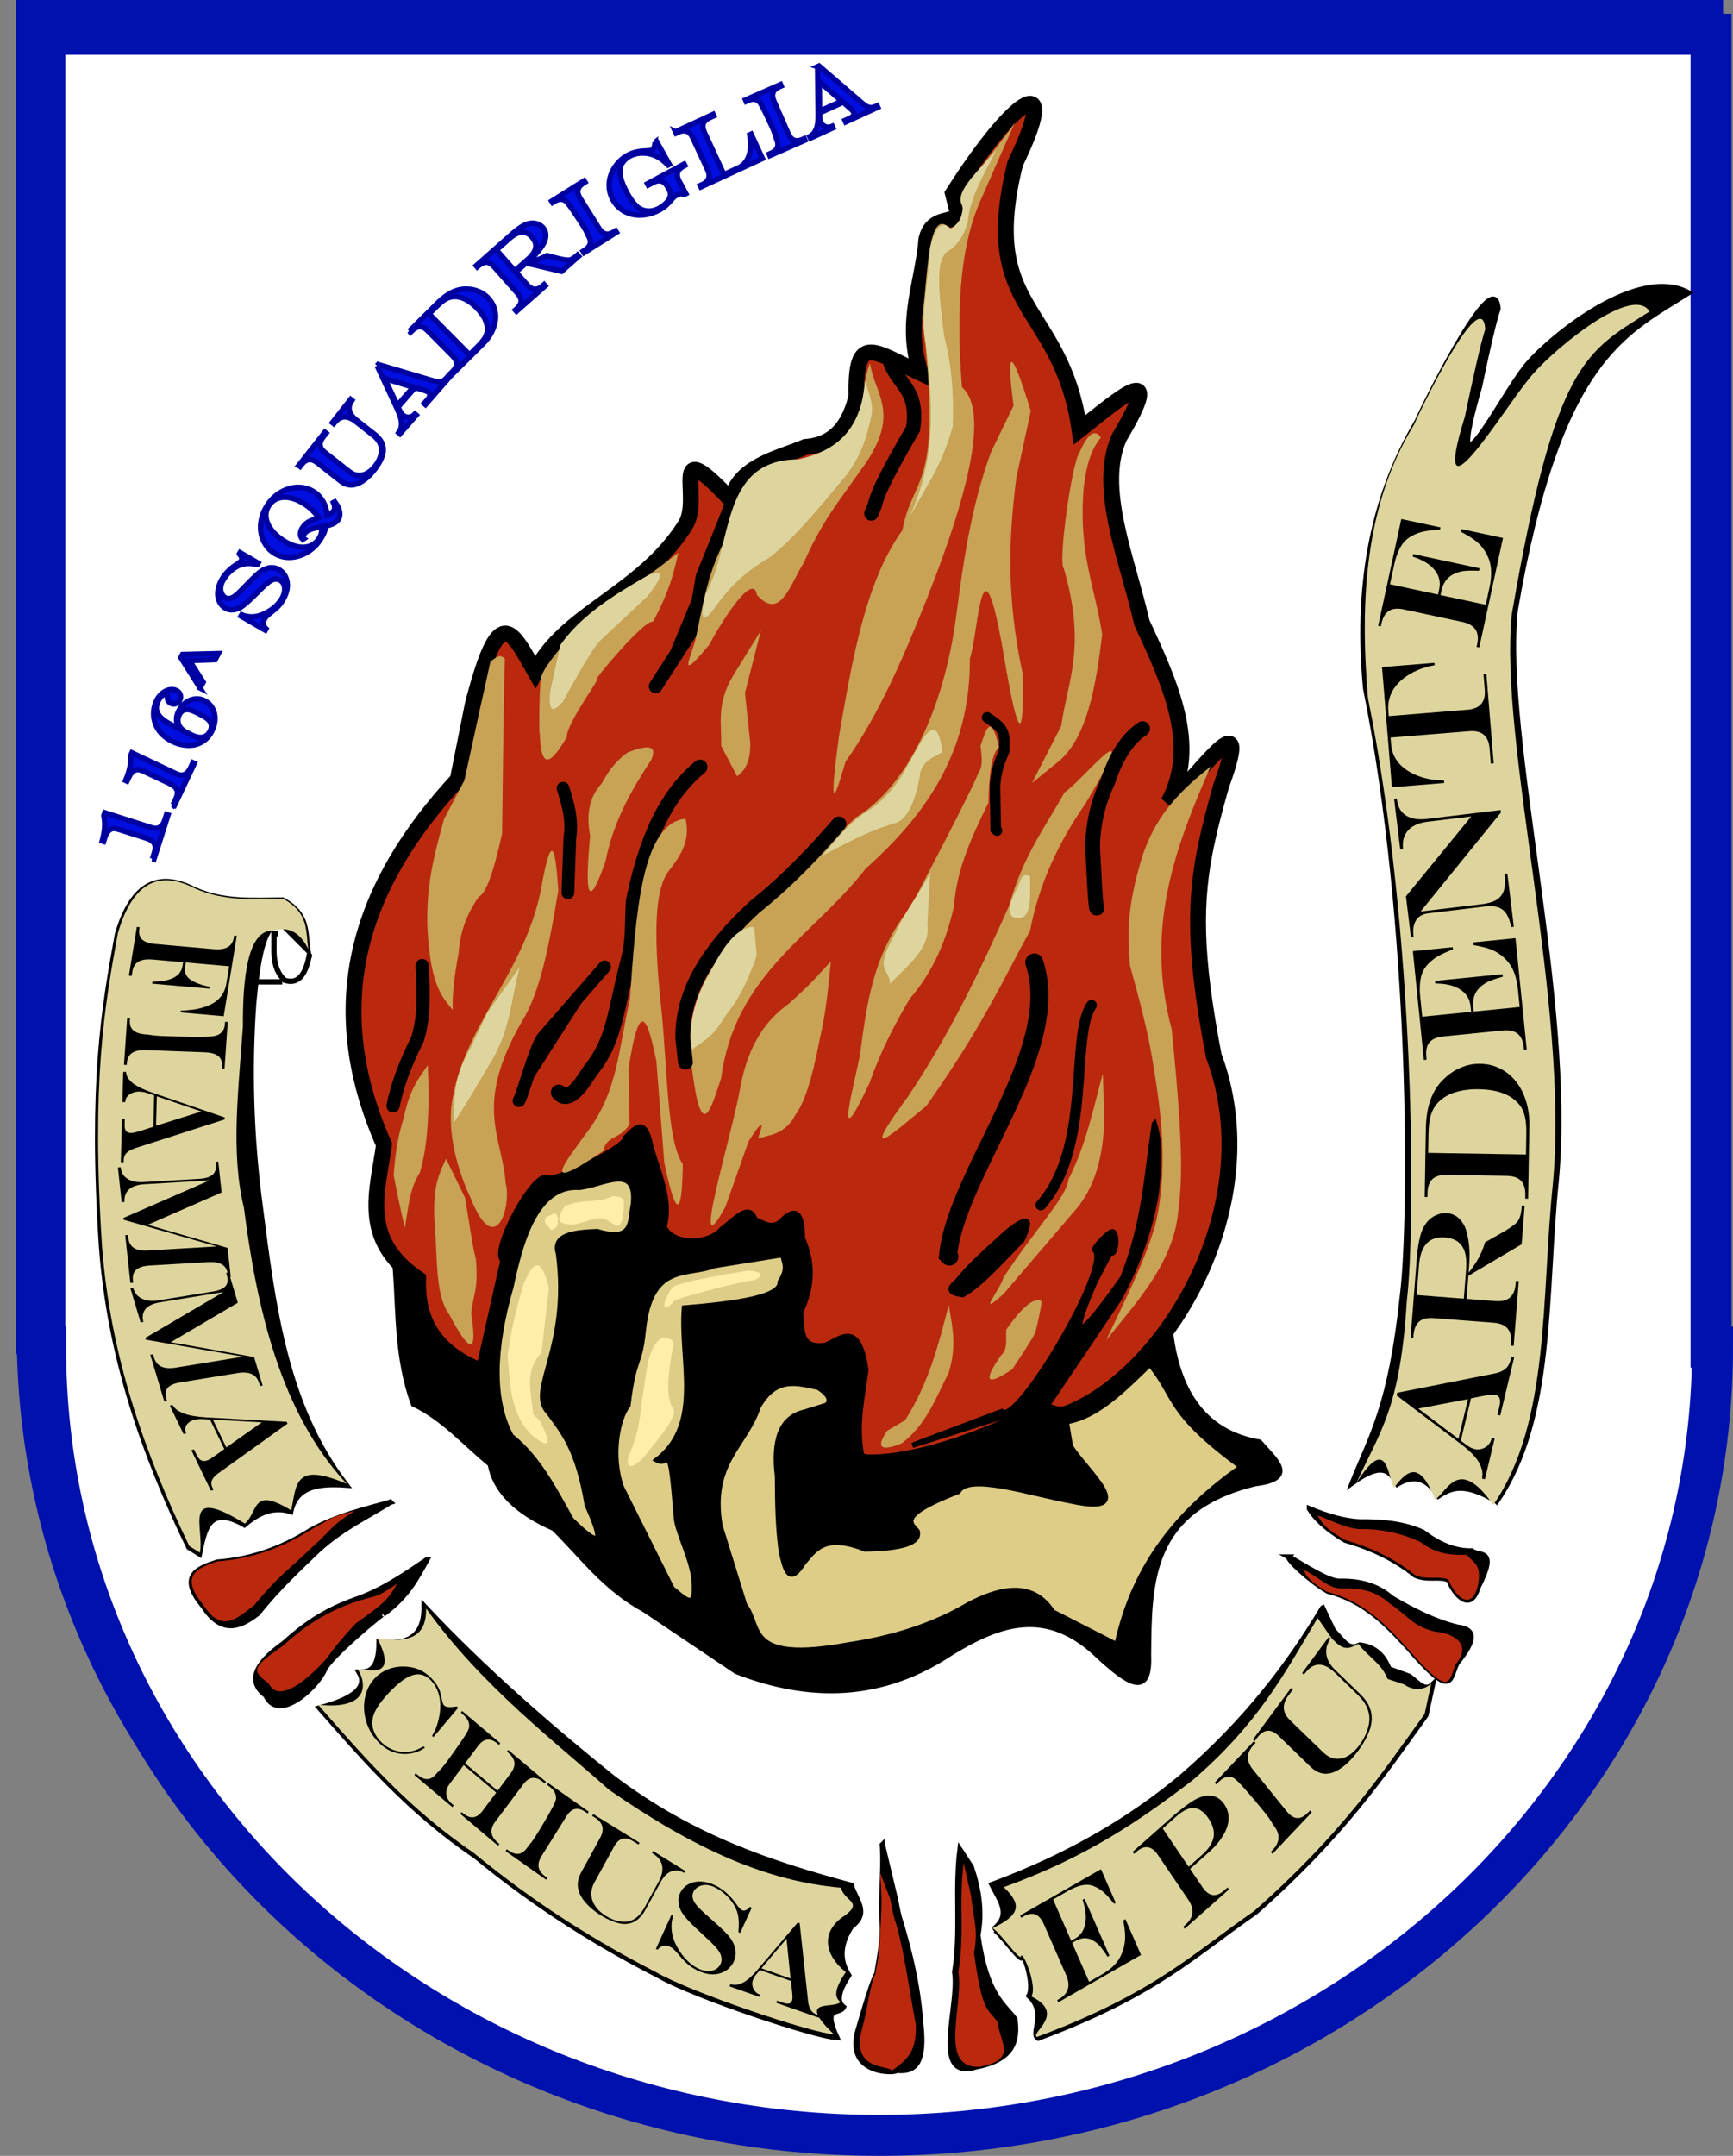 <?xml version="1.0" encoding="UTF-8" standalone="no"?>
<!-- Created with Inkscape (http://www.inkscape.org/) -->

<svg
   xmlns:dc="http://purl.org/dc/elements/1.1/"
   xmlns:cc="http://creativecommons.org/ns#"
   xmlns:rdf="http://www.w3.org/1999/02/22-rdf-syntax-ns#"
   xmlns:svg="http://www.w3.org/2000/svg"
   xmlns="http://www.w3.org/2000/svg"
   xmlns:xlink="http://www.w3.org/1999/xlink"
   xmlns:sodipodi="http://sodipodi.sourceforge.net/DTD/sodipodi-0.dtd"
   xmlns:inkscape="http://www.inkscape.org/namespaces/inkscape"
   width="327.465"
   height="407.206"
   id="svg3292"
   version="1.1"
   inkscape:version="0.47 r22583"
   sodipodi:docname="116patch.svg">
  <rect width="100%" height="100%" fill="#808080" stroke="none"/>
  <defs
     id="defs3294">
    <linearGradient
       inkscape:collect="always"
       xlink:href="#linearGradient5281"
       id="linearGradient3091"
       gradientUnits="userSpaceOnUse"
       gradientTransform="translate(-145.664,-200.818)"
       x1="378.848"
       y1="465.328"
       x2="388.677"
       y2="461.966" />
    <linearGradient
       inkscape:collect="always"
       id="linearGradient5281">
      <stop
         style="stop-color:#000000;stop-opacity:1;"
         offset="0"
         id="stop5283" />
      <stop
         style="stop-color:#000000;stop-opacity:0;"
         offset="1"
         id="stop5285" />
    </linearGradient>
  </defs>
  <sodipodi:namedview
     id="base"
     pagecolor="#ffffff"
     bordercolor="#666666"
     borderopacity="1.0"
     inkscape:pageopacity="0.0"
     inkscape:pageshadow="2"
     inkscape:zoom="0.35"
     inkscape:cx="273.01825"
     inkscape:cy="-64.968635"
     inkscape:document-units="px"
     inkscape:current-layer="layer1"
     showgrid="false"
     inkscape:showpageshadow="true"
     inkscape:window-width="1280"
     inkscape:window-height="954"
     inkscape:window-x="-4"
     inkscape:window-y="-4"
     inkscape:window-maximized="1" />
  <g
     inkscape:label="Layer 1"
     inkscape:groupmode="layer"
     id="layer1"
     transform="translate(-101.982,-60.188)">
    <g
       id="g3099"
       transform="translate(6.917,36.274)"
       inkscape:export-xdpi="90"
       inkscape:export-ydpi="90"
       inkscape:export-filename="C:\0 Clipart\0 stemmi am\71° gruppo\Loghi Squadriglie 71°Gruppo\116.png">
      <path
         inkscape:export-ydpi="90"
         inkscape:export-xdpi="90"
         inkscape:export-filename="C:\0 Clipart\0 stemmi am\71° gruppo\Loghi Squadriglie 71°Gruppo\path4845.png"
         style="fill:#ececec;stroke:#0011ae;stroke-width:7.736;stroke-linejoin:miter;stroke-miterlimit:4;stroke-opacity:1;stroke-dasharray:none"
         d="m 101.949,27.782 0,247.991 c 0,0 0.143,0 0.143,0 0,82.179 70.555,148.875 157.488,148.875 86.933,0 157.488,-66.696 157.488,-148.875 0,0 -0.285,0 -0.285,0 l 0,-247.991 -314.833,0 z"
         id="path2842" />
      <path
         inkscape:export-ydpi="90"
         inkscape:export-xdpi="90"
         inkscape:export-filename="C:\0 Clipart\0 stemmi am\71° gruppo\Loghi Squadriglie 71°Gruppo\path4845.png"
         style="fill:#ffffff;stroke:#0011ae;stroke-width:7.736;stroke-linejoin:miter;stroke-miterlimit:4;stroke-opacity:1;stroke-dasharray:none"
         d="m 103.544,30.386 0,247.991 c 0,0 0.143,0 0.143,0 0,82.179 70.555,148.875 157.488,148.875 86.933,0 157.488,-66.696 157.488,-148.875 0,0 -0.285,0 -0.285,0 l 0,-247.991 -314.833,0 z"
         id="path2842-1" />
      <path
         inkscape:export-ydpi="90"
         inkscape:export-xdpi="90"
         inkscape:export-filename="C:\0 Clipart\0 stemmi am\71° gruppo\Loghi Squadriglie 71°Gruppo\path4845.png"
         sodipodi:nodetypes="ccccscccccccccc"
         id="path4211"
         d="m 344.996,327.637 c -6.381,10.667 -14.398,21.333 -26.75,32 -9.229,7.646 -20.534,14.6 -35.75,20.25 1.387,2.833 3.932,5.667 0.25,8.5 0.715,-0.358 5.307,6.351 5.5,5.25 0.223,-1.273 2.449,5.251 1.25,7.25 3.529,3.266 0.216,7.249 1.75,8 22.524,-8.409 29.64,-15.961 41,-23.75 16.62,-14.674 23.995,-25.793 32.25,-37.25 l 1.25,-5.75 c -1.459,1.421 -2.917,-0.521 -4.376,-1.591 l -3.874,-1.409 c -1.113,-2.942 -3.056,-4.221 -5.5,-4.5 -2.083,1.103 -2.917,-0.578 -5,-2.75 l -2,-4.25 z"
         style="fill:#000000;fill-opacity:1;fill-rule:evenodd;stroke:#000000;stroke-width:1px;stroke-linecap:butt;stroke-linejoin:miter;stroke-opacity:1" />
      <path
         inkscape:export-ydpi="90"
         inkscape:export-xdpi="90"
         inkscape:export-filename="C:\0 Clipart\0 stemmi am\71° gruppo\Loghi Squadriglie 71°Gruppo\path4845.png"
         sodipodi:nodetypes="ccscccccccccccccccccccccsc"
         id="path2494"
         d="m 296.911,290.835 c 19.129,-7.696 37.893,-39.856 27.5,-67.5 -3.712,-19.33 -3.657,-29.225 -1.402,-39.99 0.73,-3.486 1.692,-7.063 2.831,-11.082 6.587,-18.006 -5.544,-0.016 -10,3.214 5.759,-10.691 0.4,-22.308 -5,-33.929 -2.778,-12.173 -8.549,-25.468 -4.286,-35 9.025,-15.203 0.058,-7.415 -7.5,-1.429 -3.468,-24.038 -19.16,-22.141 -12.143,-50.357 8.66,-17.799 0.403,-13.43 -11.786,5.714 l 1.071,4.286 c -2.149,1.148 -5.125,0.433 -6.071,4.286 -0.642,8.365 -4.311,15.798 -1.071,25.357 -8.984,-4.179 -12.409,-7.679 -12.143,4.286 -1.271,5.457 -4.006,9.224 -9.643,9.643 -5.004,2.138 -12.75,3.594 -14.018,10.09 -12.471,-13.205 -5.116,-0.337 -8.839,4.91 -8.264,12.875 -22.668,16.367 -28.214,27.5 -4.622,-8.14 -6.784,-13.213 -11.786,6.071 l -2.857,14.286 c -18.333,19.782 -25.843,42.089 -13.929,68.929 -1.178,8.802 -4.622,17.842 6.429,25.357 -0.197,7.346 2.56,13.49 11.429,17.143 l 73.214,17.5 c 6.549,0.311 18.017,-2.421 31.814,-9.252 2.621,-1.298 3.499,0.942 6.4,-0.034 z"
         style="fill:#ba290e;fill-opacity:1;fill-rule:evenodd;stroke:#000000;stroke-width:3;stroke-linecap:butt;stroke-linejoin:miter;stroke-miterlimit:4;stroke-opacity:1;stroke-dasharray:none" />
      <path
         inkscape:export-ydpi="90"
         inkscape:export-xdpi="90"
         inkscape:export-filename="C:\0 Clipart\0 stemmi am\71° gruppo\Loghi Squadriglie 71°Gruppo\path4845.png"
         sodipodi:nodetypes="csccccccccccccccccccccccccccc"
         id="path6396"
         d="m 213.217,238.86 c 0.224,1.796 -13.571,8.286 -14.521,7.576 -2.536,-1.897 -10.969,13.881 -8.586,15.531 l -4.798,21.339 c -5.392,-2.909 -10.591,-6.121 -11.364,-16.289 l -4.167,-3.536 c 0.607,8.544 0.291,17.088 3.409,25.633 5.665,2.689 9.753,7.48 14.521,11.364 0.856,4.867 4.742,8.938 11.996,12.122 5.406,5.317 9.628,11.31 17.173,15.405 l 17.299,11.617 c 14.026,5.445 27.642,5.15 40.659,-3.536 8.968,-5.466 18.067,-8.937 28.032,0.884 4.965,4.487 9.546,8.036 9.218,-0.379 0.104,-13.752 0.065,-27.567 20.203,-32.451 8.156,-0.982 3.578,-4.586 0.758,-7.829 -9.904,-1.694 -15.307,-8.788 -16.794,-20.582 -7.846,6.127 -12.705,18.653 -24.749,15.784 l -32.83,10.228 c -2.404,-6.836 -0.781,-12.867 0,-19.067 -1.349,-9.322 -4.621,-5.954 -7.576,-4.672 -5.211,0.827 -4.361,-3.195 -4.798,-6.187 2.113,-4.366 2.636,-8.977 0.379,-14.016 0.009,-4.949 -1.355,-5.952 -4.041,-3.157 -1.641,1.517 -3.283,0.356 -4.924,-0.379 -1.123,-3.294 -3.929,0.142 -6.313,1.894 -2.412,2.862 -9.152,3.063 -10.859,-0.505 1.409,-5.093 -1.125,-10.186 -2.525,-15.279 -1.145,-5.733 -3.003,-3.264 -4.798,-1.515 z"
         style="fill:#000000;fill-opacity:1;fill-rule:nonzero;stroke:#000000;stroke-width:1px;stroke-linecap:butt;stroke-linejoin:miter;stroke-opacity:1" />
      <path
         inkscape:export-ydpi="90"
         inkscape:export-xdpi="90"
         inkscape:export-filename="C:\0 Clipart\0 stemmi am\71° gruppo\Loghi Squadriglie 71°Gruppo\path4845.png"
         sodipodi:nodetypes="cscc"
         id="path2496"
         d="m 290.494,205.704 c 2.328,6.916 0.193,14.914 -3.215,23.029 -4.797,11.423 -12.119,23.078 -13.074,32.277 l 0.253,0.253"
         style="fill:none;stroke:#000000;stroke-width:3.4;stroke-linecap:round;stroke-linejoin:miter;stroke-miterlimit:4;stroke-opacity:1;stroke-dasharray:none" />
      <path
         inkscape:export-ydpi="90"
         inkscape:export-xdpi="90"
         inkscape:export-filename="C:\0 Clipart\0 stemmi am\71° gruppo\Loghi Squadriglie 71°Gruppo\path4845.png"
         id="path4454"
         d="m 301.322,213.785 c -4.095,5.981 0.138,26.512 -9.47,37.628 l -0.126,0.126"
         style="fill:url(#linearGradient3091);fill-opacity:1;fill-rule:evenodd;stroke:#000000;stroke-width:2;stroke-linecap:round;stroke-linejoin:miter;stroke-miterlimit:4;stroke-opacity:1" />
      <path
         inkscape:export-ydpi="90"
         inkscape:export-xdpi="90"
         inkscape:export-filename="C:\0 Clipart\0 stemmi am\71° gruppo\Loghi Squadriglie 71°Gruppo\path4845.png"
         sodipodi:nodetypes="ccccc"
         id="path4456"
         d="m 275.834,266.054 c -2.023,1.6 -0.847,2.134 1.136,2.399 3.26,-1.75 7.345,-6.387 11.238,-10.354 2.32,-4.969 0.234,-3.879 -2.778,-1.515 -3.448,3.157 -7.11,6.313 -9.596,9.47 z"
         style="fill:#000000;fill-opacity:1;fill-rule:evenodd;stroke:#000000;stroke-width:1px;stroke-linecap:butt;stroke-linejoin:miter;stroke-opacity:1" />
      <path
         inkscape:export-ydpi="90"
         inkscape:export-xdpi="90"
         inkscape:export-filename="C:\0 Clipart\0 stemmi am\71° gruppo\Loghi Squadriglie 71°Gruppo\path4845.png"
         sodipodi:nodetypes="cccccccccc"
         id="path6398"
         d="m 204.765,248.209 c -8.76,-0.808 -11.574,11.448 -13.132,18.688 -3.426,11.875 -3.643,21.459 0,28.284 5.157,4.121 8.157,10.038 11.364,15.784 6.875,6.824 5.443,2.671 3.03,-2.778 -1.763,-10.598 -4.583,-13.796 -7.324,-17.551 -4.015,-4.082 4.259,-12.024 1.894,-29.926 -1.112,-3.479 2.794,-4.006 7.324,-4.167 7.048,2.137 6.158,-2.077 6.819,-5.051 0.905,-8.339 -6.178,-3.522 -10.48,-3.283"
         style="fill:#decd87;fill-rule:evenodd;stroke:#000000;stroke-width:1px;stroke-linecap:butt;stroke-linejoin:miter;stroke-opacity:1" />
      <path
         inkscape:export-ydpi="90"
         inkscape:export-xdpi="90"
         inkscape:export-filename="C:\0 Clipart\0 stemmi am\71° gruppo\Loghi Squadriglie 71°Gruppo\path4845.png"
         sodipodi:nodetypes="cccc"
         id="path7976"
         d="m 198.296,253.781 c -0.76,1.166 0.337,1.486 0.888,2.506 1.628,-0.545 1.132,-1.302 1.327,-1.99 -0.248,-2.272 -1.392,-0.546 -2.215,-0.516 z"
         style="fill:#ffeeaa;fill-opacity:1;fill-rule:evenodd;stroke:none" />
      <path
         inkscape:export-ydpi="90"
         inkscape:export-xdpi="90"
         inkscape:export-filename="C:\0 Clipart\0 stemmi am\71° gruppo\Loghi Squadriglie 71°Gruppo\path4845.png"
         sodipodi:nodetypes="ccccccc"
         id="path7978"
         d="m 201.723,251.8 c 3.33,-1.578 6.389,-0.506 9.207,-1.994 0.812,0.238 1.959,0.073 2.053,1.173 -0.14,4.047 -0.764,4.697 -1.525,4.398 -1.204,-0.581 -2.098,-1.704 -3.87,-1.29 l -3.87,1.114 c -4.32,0.119 -2.979,-1.702 -1.994,-3.401 z"
         style="fill:#ffeeaa;fill-rule:evenodd;stroke:none" />
      <path
         inkscape:export-ydpi="90"
         inkscape:export-xdpi="90"
         inkscape:export-filename="C:\0 Clipart\0 stemmi am\71° gruppo\Loghi Squadriglie 71°Gruppo\path4845.png"
         sodipodi:nodetypes="cccccccc"
         id="path7980"
         d="m 194.099,266.137 c 1.51,-3.141 3.028,-5.685 4.691,0.997 l -1.407,12.315 c -3.383,3.528 -1.858,7.645 -1.583,11.611 l 1.29,1.232 c 2.783,5.609 1.049,4.766 -1.583,2.639 -4.056,-4.048 -4.078,-9.608 -4.516,-15.013 0.744,-5.568 1.902,-9.753 3.108,-13.781 z"
         style="fill:#ffeeaa;fill-opacity:1;fill-rule:evenodd;stroke:none" />
      <path
         inkscape:export-ydpi="90"
         inkscape:export-xdpi="90"
         inkscape:export-filename="C:\0 Clipart\0 stemmi am\71° gruppo\Loghi Squadriglie 71°Gruppo\path4845.png"
         sodipodi:nodetypes="ccccccc"
         id="path7982"
         d="m 197.246,192.121 c -3.197,15.878 -15.2,26.267 -16.919,40.969 -0.723,8.367 3.472,16.64 3.649,17.084 4.704,11.785 7.795,1.611 6.635,-2.82 -0.692,-8.923 -6.055,-14.537 2.986,-30.354 3.774,-5.971 5.347,-15.463 6.966,-24.88 -0.496,-6.859 -1.086,-12.665 -3.317,0 z"
         style="fill:#c8a255;fill-opacity:1;fill-rule:evenodd;stroke-width:1px;stroke-linecap:butt;stroke-linejoin:miter;stroke-opacity:1" />
      <path
         inkscape:export-ydpi="90"
         inkscape:export-xdpi="90"
         inkscape:export-filename="C:\0 Clipart\0 stemmi am\71° gruppo\Loghi Squadriglie 71°Gruppo\path4845.png"
         sodipodi:nodetypes="cssscc"
         id="path7984"
         d="m 214.823,194.154 c -0.255,5.121 -0.035,7.553 -0.93,10.956 -1.678,6.384 -2.344,11.167 -3.78,14.918 -1.585,4.143 -2.935,5.153 -4.072,6.974 -3.761,6.021 -5.207,3.367 -5.207,3.367 l -0.177,-0.099"
         style="fill:none;stroke:#000000;stroke-width:3;stroke-linecap:round;stroke-linejoin:miter;stroke-miterlimit:4;stroke-opacity:1;stroke-dasharray:none" />
      <path
         inkscape:export-ydpi="90"
         inkscape:export-xdpi="90"
         inkscape:export-filename="C:\0 Clipart\0 stemmi am\71° gruppo\Loghi Squadriglie 71°Gruppo\path4845.png"
         sodipodi:nodetypes="cc"
         id="path7992"
         d="m 104.857,266.513 c -26.472,51.753 9.076,121.396 9.388,121.992"
         style="fill:none;stroke:none" />
      <path
         inkscape:export-ydpi="90"
         inkscape:export-xdpi="90"
         inkscape:export-filename="C:\0 Clipart\0 stemmi am\71° gruppo\Loghi Squadriglie 71°Gruppo\path4845.png"
         sodipodi:nodetypes="cccccccscccc"
         id="path5296"
         d="m 243.013,260.889 -12.932,2.069 c -5.196,2.031 -12.07,-0.689 -13.45,12.156 -0.701,7.094 -1.795,4.815 -2.911,14.242 -1.983,2.491 -3.35,9.59 -1.227,15.503 l 9.57,19.14 c 2.062,1.53 4.701,4.793 4.138,-1.552 -0.115,-3.342 -3.118,-9.273 -3.312,-11.669 -1.264,-15.627 -1.218,-9.741 -3.672,-11.092 8.826,-6.839 4.381,-18.781 5.173,-28.71 10.023,-0.841 18.32,-2.026 18.105,-4.914 1.752,-2.778 0.654,-3.655 0.517,-5.173 z"
         style="fill:#decd87;fill-opacity:1;fill-rule:nonzero;stroke:#000000;stroke-width:1px;stroke-linecap:butt;stroke-linejoin:miter;stroke-opacity:1" />
      <path
         inkscape:export-ydpi="90"
         inkscape:export-xdpi="90"
         inkscape:export-filename="C:\0 Clipart\0 stemmi am\71° gruppo\Loghi Squadriglie 71°Gruppo\path4845.png"
         sodipodi:nodetypes="cccccccccccccccccccccc"
         id="path13142"
         d="m 249.737,285.978 c -3.998,-0.836 -8.05,-2.218 -11.381,3.621 -2.461,7.454 -9.255,10.575 -7.242,22.502 l 4.656,15.002 c 3.226,4.035 -0.203,11.143 19.657,7.501 8.142,-1.218 15.739,-3.526 22.502,-7.501 8.379,-4.498 13.164,-3.156 16.036,1.293 l 12.156,6.208 c 2.583,-11.793 8.597,-23.204 23.537,-33.624 -14.338,-10.462 -12.161,-13.216 -17.329,-19.399 -5.043,4.916 -10.063,9.972 -15.778,10.863 l 0.776,4.656 c 3.052,4.872 13.107,13.106 0.259,10.346 -8.326,-1.54 -19.495,-5.354 -21.468,-1.811 -11.2,4.314 -9.318,5.873 -7.759,7.501 0.622,2.184 -2.865,3.247 -9.829,3.362 -7.932,-3.151 -9.689,0.421 -11.639,2.586 -2.752,4.43 -3.396,1.127 -4.138,-1.811 -0.704,-4.828 -0.746,-9.656 -0.776,-14.484 -0.773,-6.55 0.439,-11.114 5.173,-12.156 l 4.138,-1.293 c 1.123,-1.121 0.061,-2.242 -1.552,-3.362 z"
         style="fill:#decd87;fill-opacity:1;fill-rule:evenodd;stroke:#000000;stroke-width:1px;stroke-linecap:butt;stroke-linejoin:miter;stroke-opacity:1" />
      <path
         inkscape:export-ydpi="90"
         inkscape:export-xdpi="90"
         inkscape:export-filename="C:\0 Clipart\0 stemmi am\71° gruppo\Loghi Squadriglie 71°Gruppo\path4845.png"
         sodipodi:nodetypes="cccccccccc"
         id="path18061"
         d="m 252.065,205.538 c -2.36,2.438 -3.177,3.719 -8.018,8.018 -4.248,3.02 -7.557,7.682 -9.053,15.519 -1.511,9.033 -9.893,35.736 -2.845,22.761 l 4.397,-12.415 c 3.198,-4.947 2.622,-2.974 1.755,-0.468 l 2.125,-0.567 c 2.344,-0.587 3.95,-1.913 4.914,-3.88 1.552,-1.945 3.104,-6.338 4.656,-14.484 1.155,-4.828 1.581,-9.656 2.069,-14.484 z"
         style="fill:#c8a255;fill-opacity:1;fill-rule:evenodd;stroke-width:1px;stroke-linecap:butt;stroke-linejoin:miter;stroke-opacity:1" />
      <path
         inkscape:export-ydpi="90"
         inkscape:export-xdpi="90"
         inkscape:export-filename="C:\0 Clipart\0 stemmi am\71° gruppo\Loghi Squadriglie 71°Gruppo\path4845.png"
         sodipodi:nodetypes="cccccccccc"
         id="path19032"
         d="m 190.486,148.467 c -0.183,0.914 -0.549,32.921 -0.549,32.921 -1.72,7.822 -3.156,11.377 -4.389,11.888 -1.829,2.683 -3.457,5.7 -3.841,10.791 -0.877,4.558 -1.196,8 -1.097,10.608 -1.765,-2.148 -3.572,-4.086 -4.389,-10.974 -1.337,-10.603 0.759,-17.774 2.743,-25.056 l 3.841,-7.316 4.938,-22.496 c 0.914,-0.529 1.829,-1.664 2.743,-0.366 z"
         style="fill:#c8a255;fill-opacity:1;fill-rule:evenodd;stroke-width:1px;stroke-linecap:butt;stroke-linejoin:miter;stroke-opacity:1" />
      <path
         inkscape:export-ydpi="90"
         inkscape:export-xdpi="90"
         inkscape:export-filename="C:\0 Clipart\0 stemmi am\71° gruppo\Loghi Squadriglie 71°Gruppo\path4845.png"
         sodipodi:nodetypes="cccccc"
         id="path20003"
         d="m 213.713,166.024 c -1.646,1.159 -3.292,2.757 -4.938,5.853 -2.021,2.217 -3.091,5.227 -2.195,9.876 -1.059,11.304 -0.4,14.4 2.926,4.755 1.404,-7.217 4.777,-13.253 8.596,-19.021 1.351,-3.02 -0.89,-2.808 -4.389,-1.463 z"
         style="fill:#c8a255;fill-opacity:1;fill-rule:evenodd;stroke-width:1px;stroke-linecap:butt;stroke-linejoin:miter;stroke-opacity:1" />
      <path
         inkscape:export-ydpi="90"
         inkscape:export-xdpi="90"
         inkscape:export-filename="C:\0 Clipart\0 stemmi am\71° gruppo\Loghi Squadriglie 71°Gruppo\path4845.png"
         sodipodi:nodetypes="ccsccscc"
         id="path20974"
         d="m 223.224,128.349 c -0.783,3.527 -1.589,7.076 -4.755,12.985 -1.852,-0.309 -11.405,11.34 -10.608,10.791 1.14,-0.786 -5.929,8.642 -5.67,10.974 -2.636,4.461 -4.896,7.045 -5.121,-0.549 -0.174,0.694 -0.133,-7.726 0.183,-10.425 0.378,-3.225 11.969,-15.018 12.62,-13.717 l 13.351,-10.059 z"
         style="fill:#c8a255;fill-opacity:1;fill-rule:evenodd;stroke-width:1px;stroke-linecap:butt;stroke-linejoin:miter;stroke-opacity:1" />
      <path
         inkscape:export-ydpi="90"
         inkscape:export-xdpi="90"
         inkscape:export-filename="C:\0 Clipart\0 stemmi am\71° gruppo\Loghi Squadriglie 71°Gruppo\path4845.png"
         sodipodi:nodetypes="ccc"
         id="path21945"
         d="m 201.459,172.791 c 0.871,2.874 1.829,5.69 1.28,9.51 l -0.366,10.242"
         style="fill:none;stroke:#000000;stroke-width:2.4;stroke-linecap:round;stroke-linejoin:round;stroke-miterlimit:4;stroke-opacity:1;stroke-dasharray:none" />
      <path
         inkscape:export-ydpi="90"
         inkscape:export-xdpi="90"
         inkscape:export-filename="C:\0 Clipart\0 stemmi am\71° gruppo\Loghi Squadriglie 71°Gruppo\path4845.png"
         id="path21947"
         d="m 207.495,200.957 0,0 z"
         style="fill:none;stroke:#000000;stroke-width:1px;stroke-linecap:butt;stroke-linejoin:miter;stroke-opacity:1" />
      <path
         inkscape:export-ydpi="90"
         inkscape:export-xdpi="90"
         inkscape:export-filename="C:\0 Clipart\0 stemmi am\71° gruppo\Loghi Squadriglie 71°Gruppo\path4845.png"
         sodipodi:nodetypes="ccc"
         id="path22926"
         d="m 193.132,231.824 c 0.944,-1.809 2.863,-9.366 4.434,-11.803 l 11.741,-13.476"
         style="fill:#000000;fill-opacity:1;fill-rule:evenodd;stroke:#000000;stroke-width:2.4;stroke-linecap:round;stroke-linejoin:miter;stroke-miterlimit:4;stroke-opacity:1;stroke-dasharray:none" />
      <path
         inkscape:export-ydpi="90"
         inkscape:export-xdpi="90"
         inkscape:export-filename="C:\0 Clipart\0 stemmi am\71° gruppo\Loghi Squadriglie 71°Gruppo\path4845.png"
         sodipodi:nodetypes="cccccc"
         id="path3159"
         d="m 175.896,225.107 c -1.618,2.462 -3.338,4.212 -4.508,9.811 -1.444,4.609 -1.638,7.717 -1.945,10.96 1.212,6.19 1.578,7.587 2.121,9.988 0.63,-3.633 0.866,-7.463 2.828,-10.43 1.489,-4.923 1.898,-11.873 1.503,-20.329 z"
         style="fill:#c8a255;fill-opacity:1;fill-rule:evenodd;stroke-width:1px;stroke-linecap:butt;stroke-linejoin:miter;stroke-opacity:1" />
      <path
         inkscape:export-ydpi="90"
         inkscape:export-xdpi="90"
         inkscape:export-filename="C:\0 Clipart\0 stemmi am\71° gruppo\Loghi Squadriglie 71°Gruppo\path4845.png"
         sodipodi:nodetypes="ccccccc"
         id="path4130"
         d="m 179.343,242.784 c -1.27,2.836 -2.677,5.327 -2.121,12.728 0.526,5.995 0.048,13.093 2.74,16.705 3.686,6.983 5.413,7.999 4.154,-0.088 0.318,-3.883 1.381,-4.4 0.884,-10.341 -0.512,-1.709 -1.296,-6.951 -2.033,-11.579 l -3.624,-7.425 z"
         style="fill:#c8a255;fill-opacity:1;fill-rule:evenodd;stroke-width:1px;stroke-linecap:butt;stroke-linejoin:miter;stroke-opacity:1" />
      <path
         inkscape:export-ydpi="90"
         inkscape:export-xdpi="90"
         inkscape:export-filename="C:\0 Clipart\0 stemmi am\71° gruppo\Loghi Squadriglie 71°Gruppo\path4845.png"
         sodipodi:nodetypes="ccc"
         id="path5103"
         d="m 174.836,206.294 c 0.176,4.625 0.554,9.25 -0.875,13.875 -2.656,5.322 -3.963,9.297 -4.625,12.625"
         style="fill:none;stroke:#000000;stroke-width:2.5;stroke-linecap:round;stroke-linejoin:miter;stroke-miterlimit:4;stroke-opacity:1;stroke-dasharray:none" />
      <path
         inkscape:export-ydpi="90"
         inkscape:export-xdpi="90"
         inkscape:export-filename="C:\0 Clipart\0 stemmi am\71° gruppo\Loghi Squadriglie 71°Gruppo\path4845.png"
         id="path6082"
         d="m 233.336,118.919 c -0.125,0.75 -5.5,13.875 -5.5,13.875 l -1.625,9.5 -7.25,11.25"
         style="fill:#000000;fill-opacity:1;fill-rule:evenodd;stroke:#000000;stroke-width:2.6;stroke-linecap:round;stroke-linejoin:round;stroke-miterlimit:4;stroke-opacity:1;stroke-dasharray:none" />
      <path
         inkscape:export-ydpi="90"
         inkscape:export-xdpi="90"
         inkscape:export-filename="C:\0 Clipart\0 stemmi am\71° gruppo\Loghi Squadriglie 71°Gruppo\path4845.png"
         id="path7053"
         d="m 233.211,144.294 0,0 z"
         style="fill:none;stroke:#000000;stroke-width:1px;stroke-linecap:butt;stroke-linejoin:miter;stroke-opacity:1" />
      <path
         inkscape:export-ydpi="90"
         inkscape:export-xdpi="90"
         inkscape:export-filename="C:\0 Clipart\0 stemmi am\71° gruppo\Loghi Squadriglie 71°Gruppo\path4845.png"
         sodipodi:nodetypes="ccccccccc"
         id="path9962"
         d="m 259.461,92.544 c 0.862,6.018 6.282,9.605 -2,20.5 -3.992,5.798 -6.87,8.968 -10.5,17.125 -2.708,4.375 -4.44,10.983 -8.875,6.125 -0.647,-4.222 -5.999,3.855 -9,9.375 -6.13,7.489 -3.513,2.482 -2.625,-0.875 1.484,-6.75 2.36,-13.5 6.375,-20.25 1.608,-7.736 4.753,-13.393 12,-13.5 16.374,-3.867 11.916,-11.9 14.625,-18.5 z"
         style="fill:#c8a255;fill-opacity:1;fill-rule:evenodd;stroke-width:1px;stroke-linecap:butt;stroke-linejoin:miter;stroke-opacity:1" />
      <path
         inkscape:export-ydpi="90"
         inkscape:export-xdpi="90"
         inkscape:export-filename="C:\0 Clipart\0 stemmi am\71° gruppo\Loghi Squadriglie 71°Gruppo\path4845.png"
         sodipodi:nodetypes="cccc"
         id="path10933"
         d="m 263.336,92.544 c 1.526,3.992 5.395,5.119 4.25,12.375 -5.71,9.774 -6.8,12.617 -7.25,14.5 l -0.625,1.5"
         style="fill:none;stroke:#000000;stroke-width:2.7;stroke-linecap:round;stroke-linejoin:miter;stroke-miterlimit:4;stroke-opacity:1;stroke-dasharray:none" />
      <path
         inkscape:export-ydpi="90"
         inkscape:export-xdpi="90"
         inkscape:export-filename="C:\0 Clipart\0 stemmi am\71° gruppo\Loghi Squadriglie 71°Gruppo\path4845.png"
         sodipodi:nodetypes="ccccccccccc"
         id="path11904"
         d="m 286.836,47.044 c -3.486,5.281 -9.471,11.061 -10,15.75 0.556,1.634 1.1,3.267 -2.25,4.25 -4.2,-4.216 -4.158,8.534 -5.25,16.75 4.007,32.867 -1.772,29.528 -3.75,40.25 -7.081,9.919 -9.457,24.543 -12,39 -2.164,16.21 -0.497,10.707 1.25,4.75 6.331,-8.919 10.888,-19.612 15.25,-30.5 9.696,-24.408 11.042,-36.49 6.75,-40.25 -1.33,-16.742 0.168,-27.831 3.5,-35.25 l 6.5,-14.75 z"
         style="fill:#c8a255;fill-opacity:1;fill-rule:evenodd;stroke-width:1px;stroke-linecap:butt;stroke-linejoin:miter;stroke-opacity:1" />
      <path
         inkscape:export-ydpi="90"
         inkscape:export-xdpi="90"
         inkscape:export-filename="C:\0 Clipart\0 stemmi am\71° gruppo\Loghi Squadriglie 71°Gruppo\path4845.png"
         sodipodi:nodetypes="cscccccccccccc"
         id="path12875"
         d="m 282.336,109.294 c -3.798,10.296 -5.293,21.068 -6.597,31.037 -2.31,17.65 -9.382,32.207 -18.903,37.963 -8.813,8.332 -17.815,15.909 -26,26.75 -3.062,3.881 -5.102,9.04 -5.5,16.25 2,20.566 4,12.078 6,6.25 2.595,-19.655 17.545,-26.955 27.25,-39.5 11.177,-10.007 19.825,-21.8 19.75,-39.75 1.698,-5.03 2.123,-25.017 6.25,-1.5 3.119,18.693 3.954,16.373 3.75,4.5 -3.293,-15.209 -2.562,-26.395 -1.25,-37 l 2.75,-12.75 c -3.985,-13.029 -4.589,-11.265 -3.25,-1 l -4.25,8.75 z"
         style="fill:#c8a255;fill-opacity:1;fill-rule:evenodd;stroke-width:1px;stroke-linecap:butt;stroke-linejoin:miter;stroke-opacity:1" />
      <path
         inkscape:export-ydpi="90"
         inkscape:export-xdpi="90"
         inkscape:export-filename="C:\0 Clipart\0 stemmi am\71° gruppo\Loghi Squadriglie 71°Gruppo\path4845.png"
         sodipodi:nodetypes="ccccccc"
         id="path13848"
         d="m 238.836,143.044 -5.25,8.5 c -3.22,5.405 -2.125,9.083 -2.25,13.25 l 3,5.75 c 1.944,-1.343 2.551,-3.577 2.5,-6.25 l -1,-9.5 3,-11.75 z"
         style="fill:#c8a255;fill-opacity:1;fill-rule:evenodd;stroke-width:1px;stroke-linecap:butt;stroke-linejoin:miter;stroke-opacity:1" />
      <path
         inkscape:export-ydpi="90"
         inkscape:export-xdpi="90"
         inkscape:export-filename="C:\0 Clipart\0 stemmi am\71° gruppo\Loghi Squadriglie 71°Gruppo\path4845.png"
         sodipodi:nodetypes="cc"
         id="path14819"
         d="m 227.336,168.794 c -4.982,4.171 -9.504,10.647 -12.5,24.75"
         style="fill:none;stroke:#000000;stroke-width:2.8;stroke-linecap:round;stroke-linejoin:miter;stroke-miterlimit:4;stroke-opacity:1;stroke-dasharray:none" />
      <path
         inkscape:export-ydpi="90"
         inkscape:export-xdpi="90"
         inkscape:export-filename="C:\0 Clipart\0 stemmi am\71° gruppo\Loghi Squadriglie 71°Gruppo\path4845.png"
         sodipodi:nodetypes="cccccccccccc"
         id="path15790"
         d="m 224.586,178.544 c -8.295,0.956 -9.355,17.696 -10.5,34.25 -2.109,8.603 -2.119,17.507 -8.5,25.5 -3.443,4.872 -9.082,11.589 3.5,3 0.492,-2.923 3.153,-2.096 4.937,-5.019 l -0.187,-10.481 c 2.17,-14.367 3.735,-8.754 5.25,-1.5 l 1.5,19.25 c 2.149,10.234 3.351,10.681 3.5,0.25 -2.959,-4.15 -2.913,-17.736 -4,-28.75 -1.928,-17.429 -0.794,-23.635 1.25,-26.5 2.242,-2.87 4.28,-5.821 3.25,-10 z"
         style="fill:#c8a255;fill-opacity:1;fill-rule:evenodd;stroke-width:1px;stroke-linecap:butt;stroke-linejoin:miter;stroke-opacity:1" />
      <path
         inkscape:export-ydpi="90"
         inkscape:export-xdpi="90"
         inkscape:export-filename="C:\0 Clipart\0 stemmi am\71° gruppo\Loghi Squadriglie 71°Gruppo\path4845.png"
         sodipodi:nodetypes="cccc"
         id="path16761"
         d="m 253.586,179.544 c -4.422,5.022 -8.964,10.074 -16,15.75 -10.533,9.758 -13.592,17.648 -13.5,24.75 l 0.5,4.5"
         style="fill:none;stroke:#000000;stroke-width:2.8;stroke-linecap:round;stroke-linejoin:miter;stroke-miterlimit:4;stroke-opacity:1;stroke-dasharray:none" />
      <path
         inkscape:export-ydpi="90"
         inkscape:export-xdpi="90"
         inkscape:export-filename="C:\0 Clipart\0 stemmi am\71° gruppo\Loghi Squadriglie 71°Gruppo\path4845.png"
         sodipodi:nodetypes="cccccccccc"
         id="path18701"
         d="m 279.836,170.044 c 0,1 -12.75,25.25 -12.75,25.25 -7.112,8.812 -8.23,18.289 -9.5,27.75 -1.311,6.787 -5.092,20.035 1.75,5.5 2.156,-6.081 4.797,-11.191 7.615,-15.945 4.697,-5.471 7.006,-11.42 8.385,-17.555 0.47,-6.924 3.414,-13.23 6.5,-19.5 0.12,-5.141 0.556,-9.333 2,-10.5 -1.62,-6.886 -2.522,-3.002 -3.5,-0.25 0.221,1.944 0.567,3.95 -0.5,5.25 z"
         style="fill:#c8a255;fill-opacity:1;fill-rule:evenodd;stroke-width:1px;stroke-linecap:butt;stroke-linejoin:miter;stroke-opacity:1" />
      <path
         inkscape:export-ydpi="90"
         inkscape:export-xdpi="90"
         inkscape:export-filename="C:\0 Clipart\0 stemmi am\71° gruppo\Loghi Squadriglie 71°Gruppo\path4845.png"
         sodipodi:nodetypes="ccccccccc"
         id="path19672"
         d="m 299.086,109.294 c -1.491,1.881 -4.167,21.125 -3,22 4.306,14.886 0.746,21.032 -0.5,29.75 l -5.5,10.75 5.25,-4.25 c 5.147,-4.609 6.795,-13.884 8,-23.75 -1.334,-8.999 -4.53,-15.205 -3.5,-27.75 0.669,-5.652 1.924,-7.789 3.25,-9.5 -1.033,-1.487 -2.302,-1.086 -4,2.75 z"
         style="fill:#c8a255;fill-opacity:1;fill-rule:evenodd;stroke-width:1px;stroke-linecap:butt;stroke-linejoin:miter;stroke-opacity:1" />
      <path
         inkscape:export-ydpi="90"
         inkscape:export-xdpi="90"
         inkscape:export-filename="C:\0 Clipart\0 stemmi am\71° gruppo\Loghi Squadriglie 71°Gruppo\path4845.png"
         sodipodi:nodetypes="ccccccc"
         id="path20643"
         d="m 300.164,175.735 c 11.872,-19.967 -0.849,-4.029 -3.92,-2.178 -3.72,6.644 -7.966,12.237 -10.455,21.345 -5.609,12.572 -11.578,24.904 -19.167,36.155 -10.1,13.681 -2.082,6.286 3.485,1.742 10.738,-15.239 14.122,-23.124 19.602,-33.106 1.715,-8.871 5.409,-16.753 10.455,-23.958 z"
         style="fill:#c8a255;fill-opacity:1;fill-rule:evenodd;stroke-width:1px;stroke-linecap:butt;stroke-linejoin:miter;stroke-opacity:1" />
      <path
         inkscape:export-ydpi="90"
         inkscape:export-xdpi="90"
         inkscape:export-filename="C:\0 Clipart\0 stemmi am\71° gruppo\Loghi Squadriglie 71°Gruppo\path4845.png"
         sodipodi:nodetypes="ccccc"
         id="path21614"
         d="m 281.586,159.419 c 3.276,2.131 3.366,2.886 3.25,6.25 -0.491,1.439 -1.557,3.225 -1.75,6.75 l 0.125,8.125 0.25,0.25"
         style="fill:none;stroke:#000000;stroke-width:2;stroke-linecap:round;stroke-linejoin:miter;stroke-miterlimit:4;stroke-opacity:1;stroke-dasharray:none" />
      <path
         inkscape:export-ydpi="90"
         inkscape:export-xdpi="90"
         inkscape:export-filename="C:\0 Clipart\0 stemmi am\71° gruppo\Loghi Squadriglie 71°Gruppo\path4845.png"
         sodipodi:nodetypes="ccsc"
         id="path22585"
         d="m 310.961,161.544 c -3.14,2.071 -5.147,5.728 -6.625,10.125 -2.683,5.589 -2.97,11.34 -2.75,13.5 0.061,0.594 0.489,11.032 0.75,10.25"
         style="fill:none;stroke:#000000;stroke-width:2.8;stroke-linecap:round;stroke-linejoin:miter;stroke-miterlimit:4;stroke-opacity:1;stroke-dasharray:none" />
      <path
         inkscape:export-ydpi="90"
         inkscape:export-xdpi="90"
         inkscape:export-filename="C:\0 Clipart\0 stemmi am\71° gruppo\Loghi Squadriglie 71°Gruppo\path4845.png"
         sodipodi:nodetypes="ccccccccc"
         id="path23556"
         d="m 323.836,168.669 c -5.095,4.133 -10.068,8.492 -12.875,16.875 -3.169,10.158 -2.788,15.477 -2.375,20.75 1.805,6.477 3.435,12.718 4.25,17.875 1.783,10.417 2.995,20.833 0.5,31.25 -2.137,7.208 -5.849,14.417 -9.25,21.625 5.8,-7.193 12.19,-14.133 13.5,-23.25 0.627,-5.618 1.478,-9.854 -1.125,-35.5 -5.133,-19.072 0.723,-34.481 7.375,-49.625 z"
         style="fill:#c8a255;fill-opacity:1;fill-rule:evenodd;stroke-width:1px;stroke-linecap:butt;stroke-linejoin:miter;stroke-opacity:1" />
      <path
         inkscape:export-ydpi="90"
         inkscape:export-xdpi="90"
         inkscape:export-filename="C:\0 Clipart\0 stemmi am\71° gruppo\Loghi Squadriglie 71°Gruppo\path4845.png"
         sodipodi:nodetypes="cccccc"
         id="path24527"
         d="m 274.336,270.419 c -1.901,7.356 -3.751,14.719 -8.25,21.75 l -3.375,2 c -2.007,2.946 -1.568,4.09 2.75,2.375 4.618,-3.51 6.468,-8.602 8.875,-13.375 1.605,-5.167 0.634,-8.863 0,-12.75 z"
         style="fill:#c8a255;fill-opacity:1;fill-rule:evenodd;stroke-width:1px;stroke-linecap:butt;stroke-linejoin:miter;stroke-opacity:1" />
      <path
         inkscape:export-ydpi="90"
         inkscape:export-xdpi="90"
         inkscape:export-filename="C:\0 Clipart\0 stemmi am\71° gruppo\Loghi Squadriglie 71°Gruppo\path4845.png"
         sodipodi:nodetypes="ccccccc"
         id="path25498"
         d="m 303.461,226.669 c -1.825,6.667 -3.116,13.333 -6.5,20 -0.225,3.197 -6.305,9.435 -12.25,18.5 -0.661,2.376 -5.376,7.993 0,3.125 l 14.125,-16.5 c 3.073,-3.974 4.801,-9.443 4.875,-16.75 l -0.25,-8.375 z"
         style="fill:#c8a255;fill-opacity:1;fill-rule:evenodd;stroke-width:1px;stroke-linecap:butt;stroke-linejoin:miter;stroke-opacity:1" />
      <path
         inkscape:export-ydpi="90"
         inkscape:export-xdpi="90"
         inkscape:export-filename="C:\0 Clipart\0 stemmi am\71° gruppo\Loghi Squadriglie 71°Gruppo\path4845.png"
         sodipodi:nodetypes="ccccsc"
         id="path26469"
         d="m 291.836,269.669 c -1.264,-0.726 -3.362,0.771 -6.625,5.375 -0.138,1.723 0.354,3.76 -1,4.875 -3.537,5.12 -2.671,5.837 2.125,2.625 0,0 4.125,-6.125 4.375,-7 0.25,-0.875 1.375,-5.875 1.125,-5.875 z"
         style="fill:#c8a255;fill-opacity:1;fill-rule:evenodd;stroke-width:1px;stroke-linecap:butt;stroke-linejoin:miter;stroke-opacity:1" />
      <path
         inkscape:export-ydpi="90"
         inkscape:export-xdpi="90"
         inkscape:export-filename="C:\0 Clipart\0 stemmi am\71° gruppo\Loghi Squadriglie 71°Gruppo\path4845.png"
         sodipodi:nodetypes="ccccsscccccc"
         id="path27440"
         d="m 313.211,236.169 c -1.51,9.491 -1.734,18.41 -6,29.125 -7.527,10.649 -11.008,14.015 -5.25,0.75 l 3,-5.75 c 0.59,1.376 1.503,-2.559 0.479,-3.671 -0.492,-0.535 -3.897,3.033 -3.479,3.421 3.218,2.989 -14.837,33.408 -17.625,30.5 l -16.875,6.375 26,-8.25 13.125,-19.5 c 3.724,-6.882 5.941,-13.576 7,-20.125 0.393,-4.395 0.852,-8.804 -0.375,-12.875 z"
         style="fill:#000000;fill-opacity:1;fill-rule:evenodd;stroke:#000000;stroke-width:1px;stroke-linecap:butt;stroke-linejoin:miter;stroke-opacity:1" />
      <path
         inkscape:export-ydpi="90"
         inkscape:export-xdpi="90"
         inkscape:export-filename="C:\0 Clipart\0 stemmi am\71° gruppo\Loghi Squadriglie 71°Gruppo\path4845.png"
         sodipodi:nodetypes="ccccccc"
         id="path27442"
         d="m 220.214,276.557 c -3.04,1.887 -2.981,7.261 -3.806,11.64 -0.682,6.932 -1.722,8.492 -2.686,11.193 -0.194,1.794 0.536,2.152 3.022,-0.224 2.696,-3.616 6.86,-8.016 5.372,-9.402 -1.264,-2.174 -0.803,-6.321 0,-10.857 0.82,-2.238 -0.726,-2.11 -1.903,-2.35 z"
         style="fill:#ffeeaa;fill-opacity:1;fill-rule:evenodd;stroke-width:1px;stroke-linecap:butt;stroke-linejoin:miter;stroke-opacity:1" />
      <path
         inkscape:export-ydpi="90"
         inkscape:export-xdpi="90"
         inkscape:export-filename="C:\0 Clipart\0 stemmi am\71° gruppo\Loghi Squadriglie 71°Gruppo\path4845.png"
         sodipodi:nodetypes="ccscc"
         id="path28413"
         d="m 236.787,263.916 c -0.459,-0.067 -14.105,2.167 -14.721,3.245 -2.594,3.959 -1.332,4.731 0.396,2.453 0.339,-0.447 14.958,-4.329 14.958,-3.799 2.005,-0.95 1.794,-1.583 -0.633,-1.899 z"
         style="fill:#ffeeaa;fill-opacity:1;fill-rule:evenodd;stroke-width:1px;stroke-linecap:butt;stroke-linejoin:miter;stroke-opacity:1" />
      <path
         inkscape:export-ydpi="90"
         inkscape:export-xdpi="90"
         inkscape:export-filename="C:\0 Clipart\0 stemmi am\71° gruppo\Loghi Squadriglie 71°Gruppo\path4845.png"
         sodipodi:nodetypes="ccccccc"
         id="path29384"
         d="m 200.963,145.715 -1.903,8.618 c -0.339,3.203 0.018,4.861 2.35,2.127 5.498,-9.905 6.326,-10.764 7.163,-11.64 l 8.842,-8.283 c 3.863,-4.942 2.219,-4.653 0.224,-4.029 -6.4,3.667 -12.624,7.488 -16.677,13.207 z"
         style="fill:#ded59e;fill-opacity:1;fill-rule:evenodd;stroke-width:1px;stroke-linecap:butt;stroke-linejoin:miter;stroke-opacity:1" />
      <path
         inkscape:export-ydpi="90"
         inkscape:export-xdpi="90"
         inkscape:export-filename="C:\0 Clipart\0 stemmi am\71° gruppo\Loghi Squadriglie 71°Gruppo\path4845.png"
         sodipodi:nodetypes="cccccccc"
         id="path30355"
         d="m 258.493,95.795 c 0.678,2.327 1.837,4.557 1.119,7.163 -0.908,3.971 -2.025,7.979 -6.156,12.536 -4.291,5.183 -8.581,10.232 -12.872,13.655 -3.588,2.11 -7.117,4.741 -10.409,9.514 -2.427,3.26 -2.945,2.224 -1.791,-2.574 5.288,-8.992 2.494,-25.412 17.573,-25.407 6.853,-1.524 11.924,-5.338 12.536,-14.886 z"
         style="fill:#ded59e;fill-opacity:1;fill-rule:evenodd;stroke-width:1px;stroke-linecap:butt;stroke-linejoin:miter;stroke-opacity:1" />
      <path
         inkscape:export-ydpi="90"
         inkscape:export-xdpi="90"
         inkscape:export-filename="C:\0 Clipart\0 stemmi am\71° gruppo\Loghi Squadriglie 71°Gruppo\path4845.png"
         sodipodi:nodetypes="cccccc"
         id="path2211"
         d="m 193.258,206.616 -6.075,8.553 -3.265,6.801 c -3.504,5.973 -2.831,9.699 -3.166,14.088 2.346,-3.481 4.671,-7.447 6.49,-10.605 4.354,-6.614 4.304,-12.6 6.015,-18.836 z"
         style="fill:#ded59e;fill-opacity:1;fill-rule:evenodd;stroke-width:1px;stroke-linecap:butt;stroke-linejoin:miter;stroke-opacity:1" />
      <path
         inkscape:export-ydpi="90"
         inkscape:export-xdpi="90"
         inkscape:export-filename="C:\0 Clipart\0 stemmi am\71° gruppo\Loghi Squadriglie 71°Gruppo\path4845.png"
         sodipodi:nodetypes="cccccc"
         id="path3191"
         d="m 237.579,199.018 c -3.032,-0.157 -5.778,3.391 -8.389,8.706 -3.018,5.014 -4.105,9.813 -3.324,14.404 2.018,-1.637 3.693,-1.898 6.49,-6.648 2.998,-3.693 4.348,-7.387 5.698,-11.08 l -0.475,-5.382 z"
         style="fill:#ded59e;fill-opacity:1;fill-rule:evenodd;stroke-width:1px;stroke-linecap:butt;stroke-linejoin:miter;stroke-opacity:1" />
      <path
         inkscape:export-ydpi="90"
         inkscape:export-xdpi="90"
         inkscape:export-filename="C:\0 Clipart\0 stemmi am\71° gruppo\Loghi Squadriglie 71°Gruppo\path4845.png"
         sodipodi:nodetypes="ccccccccccc"
         id="path4162"
         d="m 283.324,52.284 c -3.187,3.783 -8.258,8.002 -6.332,10.605 -0.145,2.908 -1.267,3.376 -2.216,4.274 -1.506,-1.462 -2.872,-0.95 -3.957,3.482 -0.311,6.127 -1.992,13.966 -0.791,18.203 1.06,10.751 2.516,21.391 -3.799,34.19 2.955,-6.173 6.4,-9.893 8.864,-18.52 0.196,-5.646 -0.098,-11.291 -1.583,-16.937 -1.801,-12.956 -0.772,-14.589 0.317,-15.987 1.756,-0.939 3.202,-2.653 4.115,-5.698 0.31,-4.538 3.063,-9.075 5.382,-13.613 z"
         style="fill:#ded59e;fill-opacity:1;fill-rule:evenodd;stroke-width:1px;stroke-linecap:butt;stroke-linejoin:miter;stroke-opacity:1" />
      <path
         inkscape:export-ydpi="90"
         inkscape:export-xdpi="90"
         inkscape:export-filename="C:\0 Clipart\0 stemmi am\71° gruppo\Loghi Squadriglie 71°Gruppo\path4845.png"
         sodipodi:nodetypes="ccccccc"
         id="path5134"
         d="m 269.395,163.561 c -2.789,4.353 -4.036,8.817 -9.497,12.98 -4.603,2.688 -6.637,5.947 -9.497,9.022 4.576,-2.384 9.105,-4.886 14.088,-6.252 2.299,-1.032 3.524,-4.366 4.353,-8.548 0.141,-2.866 2.298,-3.717 4.274,-4.749 -0.556,-5.038 -1.9,-5.214 -3.72,-2.453 z"
         style="fill:#ded59e;fill-opacity:1;fill-rule:evenodd;stroke-width:1px;stroke-linecap:butt;stroke-linejoin:miter;stroke-opacity:1" />
      <path
         inkscape:export-ydpi="90"
         inkscape:export-xdpi="90"
         inkscape:export-filename="C:\0 Clipart\0 stemmi am\71° gruppo\Loghi Squadriglie 71°Gruppo\path4845.png"
         sodipodi:nodetypes="ccccc"
         id="path6105"
         d="m 270.825,188.691 c -1.861,4.035 -4.11,6.001 -6.894,12.198 -3.826,6.537 -0.649,6.07 -0.707,8.839 3.388,-3.483 7.713,-6.758 7.071,-11.137 l 0.53,-9.899 z"
         style="fill:#ded59e;fill-opacity:1;fill-rule:evenodd;stroke-width:1px;stroke-linecap:butt;stroke-linejoin:miter;stroke-opacity:1" />
      <path
         inkscape:export-ydpi="90"
         inkscape:export-xdpi="90"
         inkscape:export-filename="C:\0 Clipart\0 stemmi am\71° gruppo\Loghi Squadriglie 71°Gruppo\path4845.png"
         sodipodi:nodetypes="ccccc"
         id="path7076"
         d="m 289.711,189.419 c -1.814,-0.825 -1.776,1.128 -2.375,2.125 -1.301,2.386 -2.019,4.439 -1,5.5 2.319,0.972 3.389,-0.556 3.375,-4.25 l 0,-3.375 z"
         style="fill:#ded59e;fill-opacity:1;fill-rule:evenodd;stroke-width:1px;stroke-linecap:butt;stroke-linejoin:miter;stroke-opacity:1" />
      <path
         inkscape:export-ydpi="90"
         inkscape:export-xdpi="90"
         inkscape:export-filename="C:\0 Clipart\0 stemmi am\71° gruppo\Loghi Squadriglie 71°Gruppo\path4845.png"
         sodipodi:nodetypes="cccccccccccccc"
         id="path2246"
         d="m 131.75,191.927 c -7.251,-3.729 -11.914,-0.434 -14.5,8.5 -2.548,13.915 -5.014,28.137 -3,59 1.565,20.884 8.078,39.294 16.5,56.75 l 2,1.25 c 0.96,-4.539 1.705,-9.389 8.5,-5.5 2.629,-2.27 5.457,-3.551 8.75,-2.5 1.054,-4.929 5.495,-5.34 10.5,-5 -11.509,-14.889 -13.844,-33.71 -16.25,-52.5 -1.809,-13.53 -2.106,-26.303 -1.25,-38.5 0.723,-7.677 1.655,-14.782 5,-15.25 l 5.25,5.25 c -0.541,-3.316 0.19,-6.813 -4.75,-9.5 -5.583,0.021 -11.167,0.526 -16.75,-2 z"
         style="fill:#000000;fill-opacity:1;fill-rule:evenodd;stroke:#000000;stroke-width:1px;stroke-linecap:butt;stroke-linejoin:miter;stroke-opacity:1" />
      <path
         inkscape:export-ydpi="90"
         inkscape:export-xdpi="90"
         inkscape:export-filename="C:\0 Clipart\0 stemmi am\71° gruppo\Loghi Squadriglie 71°Gruppo\path4845.png"
         sodipodi:nodetypes="cccccccccccccc"
         id="path8049"
         d="m 131.836,191.69 c -7.251,-3.729 -11.914,-0.434 -14.5,8.5 -2.548,13.915 -5.014,28.137 -3,59 1.565,20.884 8.078,39.294 16.5,56.75 l 2,1.25 c 0.931,-4.558 -3.629,-12.945 8.5,-5.5 2.629,-2.27 1.214,-7.086 8.75,-2.5 1.054,-4.929 0.546,-9.229 10.5,-5 -12.569,-13.475 -17.026,-33.356 -19.432,-52.146 -2.517,-10.348 -1.045,-22.06 -0.189,-34.257 -0.046,-8.529 0.74,-18.326 5.707,-18.078 3.299,-0.993 5.243,0.722 6.664,3.482 -0.541,-3.316 0.19,-6.813 -4.75,-9.5 -5.583,0.021 -11.167,0.526 -16.75,-2 z"
         style="fill:#ded59e;fill-opacity:1;fill-rule:evenodd;stroke-width:1px;stroke-linecap:butt;stroke-linejoin:miter;stroke-opacity:1" />
      <path
         inkscape:export-ydpi="90"
         inkscape:export-xdpi="90"
         inkscape:export-filename="C:\0 Clipart\0 stemmi am\71° gruppo\Loghi Squadriglie 71°Gruppo\path4845.png"
         id="text2249"
         d="m 138.362,206.428 -8.194,-0.722 -0.143,0.875 c -0.15,0.922 0.143,1.678 0.879,2.267 0.736,0.59 2.001,1.078 3.794,1.465 l -0.057,0.348 -10.831,-0.955 0.06,-0.368 c 0.955,-0.024 1.72,-0.087 2.294,-0.191 0.575,-0.104 1.1,-0.27 1.576,-0.497 1.038,-0.48 1.643,-1.248 1.815,-2.302 l 0.112,-0.686 -5.733,-0.505 c -1.163,-0.103 -2.06,0.029 -2.691,0.393 -0.631,0.365 -1.016,0.972 -1.154,1.821 l -0.144,0.885 -0.527,-0.046 1.501,-9.212 0.527,0.046 -0.057,0.348 c -0.139,0.855 0.039,1.515 0.535,1.979 0.496,0.464 1.325,0.747 2.488,0.85 l 10.993,0.969 c 1.172,0.103 2.071,-0.026 2.697,-0.388 0.626,-0.362 1.009,-0.974 1.149,-1.836 l 0.057,-0.348 0.5,0.044 -2.476,15.2 -8.167,-0.72 0.053,-0.328 c 0.719,-0.037 1.382,-0.09 1.987,-0.158 0.605,-0.068 1.075,-0.144 1.409,-0.229 1.055,-0.243 1.943,-0.574 2.665,-0.991 0.722,-0.417 1.293,-0.935 1.714,-1.554 0.421,-0.619 0.698,-1.339 0.832,-2.162 l 0.536,-3.293 z m -18.732,9.825 -0.027,0.39 c -0.059,0.861 0.18,1.51 0.718,1.948 0.538,0.438 1.392,0.679 2.562,0.722 0.486,0.072 0.916,0.129 1.29,0.173 0.374,0.044 0.804,0.078 1.288,0.103 0.485,0.025 1.094,0.047 1.829,0.068 3.103,0.089 5.442,0.109 7.018,0.06 0.637,-0.016 1.137,-0.073 1.498,-0.17 0.361,-0.097 0.667,-0.251 0.918,-0.462 0.508,-0.382 0.79,-0.974 0.845,-1.774 l 0.027,-0.39 0.503,0.019 -0.605,8.805 -0.503,-0.019 0.027,-0.39 c 0.059,-0.861 -0.178,-1.508 -0.712,-1.942 -0.534,-0.434 -1.39,-0.674 -2.569,-0.717 l -11.058,-0.411 c -1.17,-0.043 -2.052,0.133 -2.648,0.529 -0.595,0.396 -0.922,1.021 -0.981,1.875 l -0.027,0.39 -0.53,-0.02 0.605,-8.805 0.53,0.02 z m 13.478,17.607 -8.409,-2.868 -0.149,5.559 8.558,-2.692 z m 4.424,1.126 -0.01,0.371 -16.789,5.388 c -0.522,0.173 -0.954,0.369 -1.296,0.587 -0.342,0.219 -0.591,0.467 -0.749,0.746 -0.157,0.278 -0.241,0.608 -0.251,0.988 l -0.01,0.371 -0.531,-0.008 0.217,-8.124 0.531,0.008 -0.028,1.062 c -0.014,0.528 0.073,0.915 0.262,1.161 0.189,0.247 0.487,0.373 0.896,0.379 0.254,0.004 0.564,-0.04 0.93,-0.132 0.366,-0.092 1.029,-0.294 1.991,-0.607 0.055,-0.019 0.147,-0.048 0.275,-0.086 0.128,-0.038 0.252,-0.08 0.371,-0.125 l 0.701,-0.22 0.159,-5.93 -1.404,-0.471 c -0.477,-0.154 -0.961,-0.234 -1.451,-0.241 -0.418,-0.006 -0.833,0.073 -1.246,0.237 -0.413,0.164 -0.728,0.382 -0.944,0.653 -0.15,0.178 -0.252,0.339 -0.306,0.482 -0.054,0.143 -0.093,0.348 -0.119,0.615 l -0.531,-0.008 0.153,-5.7 0.531,0.008 c 0.052,0.415 0.143,0.745 0.273,0.991 0.13,0.246 0.349,0.521 0.659,0.826 0.725,0.719 2.109,1.43 4.152,2.134 l 13.565,4.646 z m -1.223,8.336 0.63,5.833 -13.945,6.102 15.076,4.365 0.595,5.503 -0.502,0.029 -0.055,-0.509 c -0.093,-0.859 -0.445,-1.48 -1.055,-1.863 -0.611,-0.383 -1.5,-0.54 -2.667,-0.472 l -11.037,0.646 c -1.158,0.068 -2,0.328 -2.525,0.781 -0.525,0.453 -0.741,1.105 -0.649,1.958 l 0.055,0.509 -0.529,0.031 -0.975,-9.019 0.529,-0.031 0.065,0.599 c 0.092,0.852 0.443,1.47 1.054,1.853 0.611,0.383 1.5,0.54 2.667,0.472 l 12.897,-0.754 -0.004,-0.04 -17.522,-5.005 -0.037,-0.34 16.165,-7.046 -0.004,-0.04 -12.232,0.715 c -0.851,0.05 -1.56,0.212 -2.126,0.486 -0.567,0.274 -0.986,0.654 -1.257,1.139 -0.271,0.485 -0.384,1.061 -0.339,1.728 l -0.529,0.031 -0.708,-6.552 0.529,-0.031 0.015,0.14 c 0.097,0.899 0.531,1.584 1.301,2.055 0.77,0.471 1.766,0.671 2.988,0.599 l 10.508,-0.615 c 1.177,-0.069 2.023,-0.326 2.54,-0.772 0.516,-0.446 0.728,-1.101 0.634,-1.967 l -0.053,-0.489 0.502,-0.029 z m 1.98,20.948 1.713,5.714 -12.674,7.453 15.747,2.801 1.616,5.391 -0.492,0.08 -0.15,-0.499 c -0.252,-0.841 -0.716,-1.421 -1.393,-1.739 -0.676,-0.318 -1.586,-0.384 -2.73,-0.198 l -10.812,1.754 c -1.135,0.184 -1.92,0.527 -2.355,1.028 -0.435,0.502 -0.528,1.17 -0.278,2.005 l 0.15,0.499 -0.519,0.084 -2.648,-8.835 0.519,-0.084 0.176,0.587 c 0.25,0.835 0.714,1.411 1.39,1.729 0.676,0.318 1.586,0.384 2.73,0.198 l 12.634,-2.05 -0.012,-0.039 -18.29,-3.189 -0.1,-0.333 14.697,-8.612 -0.012,-0.039 -11.982,1.944 c -0.833,0.135 -1.505,0.367 -2.016,0.696 -0.51,0.329 -0.854,0.747 -1.032,1.255 -0.178,0.508 -0.182,1.09 -0.013,1.746 l -0.519,0.084 -1.924,-6.418 0.519,-0.084 0.041,0.137 c 0.264,0.881 0.821,1.515 1.672,1.904 0.851,0.389 1.875,0.486 3.072,0.292 l 10.293,-1.67 c 1.153,-0.187 1.943,-0.527 2.372,-1.021 0.428,-0.494 0.516,-1.164 0.261,-2.012 l -0.144,-0.479 0.492,-0.08 z m 6.255,28.296 -9.244,-0.496 2.532,5.239 6.712,-4.744 z m 4.679,-0.097 0.169,0.349 -13.116,9.407 c -0.405,0.297 -0.716,0.593 -0.93,0.887 -0.215,0.294 -0.329,0.591 -0.342,0.892 -0.013,0.301 0.067,0.631 0.24,0.99 l 0.169,0.349 -0.5,0.131 -3.7,-7.656 0.5,-0.131 0.484,1.001 c 0.24,0.497 0.508,0.837 0.803,1.018 0.295,0.182 0.635,0.222 1.02,0.121 0.24,-0.063 0.508,-0.184 0.806,-0.365 0.298,-0.181 0.822,-0.543 1.571,-1.086 0.042,-0.032 0.114,-0.083 0.216,-0.152 0.102,-0.069 0.197,-0.14 0.287,-0.213 l 0.549,-0.388 -2.701,-5.588 -1.54,-0.076 c -0.52,-0.02 -1.011,0.031 -1.473,0.151 -0.394,0.103 -0.744,0.285 -1.051,0.546 -0.307,0.261 -0.497,0.546 -0.569,0.856 -0.055,0.206 -0.073,0.382 -0.055,0.53 0.018,0.148 0.08,0.35 0.184,0.606 l -0.5,0.131 -2.596,-5.371 0.5,-0.131 c 0.248,0.375 0.492,0.66 0.732,0.856 0.239,0.196 0.577,0.397 1.013,0.602 1.024,0.484 2.66,0.789 4.909,0.917 l 14.921,0.818 z"
         style="font-size:20.519px;font-style:normal;font-weight:normal;fill:#000000;fill-opacity:1;stroke:none;font-family:Engravers MT" />
      <path
         inkscape:export-ydpi="90"
         inkscape:export-xdpi="90"
         inkscape:export-filename="C:\0 Clipart\0 stemmi am\71° gruppo\Loghi Squadriglie 71°Gruppo\path4845.png"
         sodipodi:nodetypes="ccccccccccccc"
         id="path3232"
         d="m 175.19,327.276 c 11.339,12.148 24.81,23.738 35.75,32.5 15,11.333 30,16.208 45,20.25 0.646,2.583 3.594,5.167 0,7.75 -2.003,3.083 -2.491,6.167 -0.5,9.25 -2,3 -2.333,5 -1,6 -0.71,1.525 -4.092,-0.511 -1.25,5.75 -4.099,-0.221 -26.967,-7.832 -33.75,-11.75 -11.208,-5.749 -22.627,-12.764 -34.5,-22.5 -12.466,-8.456 -20.927,-18.247 -29.5,-28 7.125,-1.894 9.033,-4.19 7.5,-6.75 1.967,-0.006 3.752,-0.496 3.75,-5.75 5.182,0.686 8.636,-0.788 8.5,-6.75 z"
         style="fill:#000000;fill-opacity:1;fill-rule:evenodd;stroke:#000000;stroke-width:1px;stroke-linecap:butt;stroke-linejoin:miter;stroke-opacity:1" />
      <path
         inkscape:export-ydpi="90"
         inkscape:export-xdpi="90"
         inkscape:export-filename="C:\0 Clipart\0 stemmi am\71° gruppo\Loghi Squadriglie 71°Gruppo\path4845.png"
         sodipodi:nodetypes="ccccc"
         id="path3235"
         d="m 153.556,204.044 c -0.733,4.338 -2.367,5.846 -4.75,5 -1.018,-1.027 -1.884,-2.358 -1.97,-5.25 l 0,-3.5 0.75,0"
         style="fill:none;stroke:#000000;stroke-width:1px;stroke-linecap:butt;stroke-linejoin:miter;stroke-opacity:1" />
      <path
         inkscape:export-ydpi="90"
         inkscape:export-xdpi="90"
         inkscape:export-filename="C:\0 Clipart\0 stemmi am\71° gruppo\Loghi Squadriglie 71°Gruppo\path4845.png"
         id="path3237"
         d="m 148.407,209.373 c -0.029,0 -0.059,0 -0.088,0 -0.795,0 -1.591,0 -2.386,0 -0.442,0 -0.884,0 -1.326,0 -0.324,0 -0.648,0 -0.972,0"
         style="fill:none;stroke:#000000;stroke-width:1px;stroke-linecap:butt;stroke-linejoin:miter;stroke-opacity:1" />
      <path
         inkscape:export-ydpi="90"
         inkscape:export-xdpi="90"
         inkscape:export-filename="C:\0 Clipart\0 stemmi am\71° gruppo\Loghi Squadriglie 71°Gruppo\path4845.png"
         sodipodi:nodetypes="ccccccc"
         id="path3239"
         d="m 168.825,307.661 c -5.009,1.408 -10.017,2.546 -15.026,5.303 -5.543,3.519 -11.428,5.555 -17.678,6.01 -3.847,1.248 -7.349,2.673 -2.652,8.309 3.418,5.277 6.835,4.074 10.253,1.414 4.33,-5.339 7.833,-8.473 11.49,-12.021 4.537,-4.11 9.075,-6.182 13.612,-9.016 z"
         style="fill:#000000;fill-opacity:1;fill-rule:evenodd;stroke:#000000;stroke-width:1px;stroke-linecap:butt;stroke-linejoin:miter;stroke-opacity:1" />
      <path
         inkscape:export-ydpi="90"
         inkscape:export-xdpi="90"
         inkscape:export-filename="C:\0 Clipart\0 stemmi am\71° gruppo\Loghi Squadriglie 71°Gruppo\path4845.png"
         sodipodi:nodetypes="ccccscc"
         id="path3241"
         d="m 175.719,318.533 c -4.405,3.019 -8.833,5.969 -13.7,7.601 -5.977,2.144 -9.849,5.054 -13.258,8.132 -5.876,4.148 -6.762,7.401 -3.447,9.899 2.394,5.211 9.627,-1.539 11.049,-4.861 1.057,-2.469 11.49,-11.124 11.137,-10.518 4.659,-3.418 6.29,-6.835 8.22,-10.253 z"
         style="fill:#000000;fill-opacity:1;fill-rule:evenodd;stroke:#000000;stroke-width:1px;stroke-linecap:butt;stroke-linejoin:miter;stroke-opacity:1" />
      <path
         inkscape:export-ydpi="90"
         inkscape:export-xdpi="90"
         inkscape:export-filename="C:\0 Clipart\0 stemmi am\71° gruppo\Loghi Squadriglie 71°Gruppo\path4845.png"
         sodipodi:nodetypes="ccccccccccccc"
         id="path3240"
         d="m 175.573,327.722 c 10.472,14.654 24.752,25.46 34.587,34.268 16.366,11.333 29.911,17.269 43.809,18.482 0.644,2.583 4.289,2.692 0.705,5.275 -4.752,3.083 -3.691,7.581 0.206,10.664 -1.994,3 -2.326,4.646 -0.997,5.646 -1.287,1.429 -8.551,-0.905 -1.246,6.104 -4.087,-0.221 -26.887,-7.832 -33.65,-11.75 -11.175,-5.749 -22.56,-12.764 -34.398,-22.5 -12.429,-8.456 -20.865,-18.247 -29.413,-28 9.279,1.015 9.392,-3.675 7.478,-6.75 2.276,0.184 7.594,1.824 3.739,-5.75 5.167,0.686 9.315,0.272 9.18,-5.689 z"
         style="fill:#ded59e;fill-opacity:1;fill-rule:evenodd;stroke-width:1px;stroke-linecap:butt;stroke-linejoin:miter;stroke-opacity:1" />
      <path
         inkscape:export-ydpi="90"
         inkscape:export-xdpi="90"
         inkscape:export-filename="C:\0 Clipart\0 stemmi am\71° gruppo\Loghi Squadriglie 71°Gruppo\path4845.png"
         id="text3251"
         d="m 175.107,353.777 0.262,0.271 c -0.551,0.345 -1.042,0.599 -1.473,0.76 -0.431,0.161 -0.928,0.279 -1.493,0.353 -2.225,0.271 -4.185,-0.471 -5.88,-2.224 -1.067,-1.104 -1.821,-2.395 -2.261,-3.873 -0.44,-1.478 -0.523,-2.943 -0.25,-4.393 0.273,-1.45 0.883,-2.689 1.828,-3.717 0.562,-0.611 1.228,-1.108 1.998,-1.489 0.77,-0.382 1.601,-0.622 2.495,-0.721 0.894,-0.099 1.785,-0.054 2.673,0.134 1.347,0.282 2.558,0.98 3.636,2.094 0.359,0.371 0.669,0.756 0.93,1.155 0.261,0.399 0.468,0.819 0.622,1.26 0.153,0.441 0.273,0.938 0.359,1.49 0.111,0.598 0.247,0.98 0.406,1.145 0.354,0.366 1.157,0.435 2.408,0.207 l 0.262,0.271 -4.671,5.537 -0.247,-0.255 c 0.269,-0.472 0.477,-0.87 0.622,-1.192 0.146,-0.322 0.275,-0.682 0.388,-1.08 0.34,-1.099 0.52,-2.157 0.541,-3.174 0.021,-1.017 -0.117,-1.951 -0.413,-2.803 -0.297,-0.852 -0.737,-1.579 -1.32,-2.183 -0.698,-0.722 -1.447,-1.114 -2.247,-1.175 -0.8,-0.061 -1.688,0.214 -2.664,0.824 -0.976,0.611 -2.053,1.557 -3.231,2.837 -0.679,0.738 -1.243,1.43 -1.692,2.076 -0.449,0.647 -0.775,1.247 -0.98,1.802 -0.204,0.555 -0.308,1.088 -0.311,1.599 0.003,0.62 0.139,1.232 0.408,1.833 0.269,0.602 0.652,1.161 1.151,1.676 0.464,0.48 0.967,0.877 1.51,1.191 0.543,0.314 1.115,0.539 1.717,0.673 0.602,0.134 1.227,0.176 1.876,0.127 0.531,-0.048 1.015,-0.146 1.453,-0.294 0.438,-0.148 0.967,-0.396 1.588,-0.742 l 0,0 z m -1.494,5.08 0.368,0.311 c 0.703,0.594 1.36,0.854 1.971,0.781 0.611,-0.072 1.195,-0.48 1.753,-1.224 0.378,-0.349 0.713,-0.699 1.007,-1.049 0.294,-0.35 0.709,-0.895 1.247,-1.636 0.577,-0.793 1.204,-1.68 1.882,-2.66 0.678,-0.981 1.106,-1.626 1.285,-1.936 0.283,-0.448 0.462,-0.817 0.537,-1.107 0.075,-0.29 0.079,-0.585 0.011,-0.887 -0.098,-0.581 -0.474,-1.148 -1.128,-1.7 l -0.392,-0.331 0.24,-0.32 7.201,6.08 -0.24,0.32 -0.253,-0.214 c -0.703,-0.594 -1.36,-0.854 -1.971,-0.781 -0.611,0.073 -1.195,0.48 -1.753,1.224 l -2.431,3.241 6.147,5.19 2.431,-3.241 c 0.562,-0.749 0.808,-1.445 0.738,-2.087 -0.07,-0.643 -0.459,-1.263 -1.167,-1.861 l -0.237,-0.2 0.24,-0.32 7.136,6.025 -0.24,0.32 -0.335,-0.283 c -0.698,-0.589 -1.353,-0.848 -1.966,-0.778 -0.614,0.07 -1.199,0.477 -1.757,1.22 l -5.271,7.027 c -0.553,0.738 -0.792,1.435 -0.715,2.093 0.076,0.657 0.458,1.276 1.145,1.856 l 0.335,0.283 -0.253,0.337 -7.136,-6.025 0.253,-0.337 0.237,0.2 c 0.703,0.594 1.36,0.854 1.971,0.781 0.611,-0.073 1.195,-0.481 1.753,-1.224 l 2.574,-3.431 -6.147,-5.19 -2.574,3.431 c -0.553,0.738 -0.792,1.435 -0.715,2.093 0.076,0.657 0.458,1.276 1.145,1.856 l 0.253,0.214 -0.253,0.337 -7.177,-6.06 0.253,-0.337 z m 17.219,14.352 0.339,0.239 c 0.748,0.527 1.424,0.727 2.026,0.599 0.602,-0.128 1.151,-0.588 1.646,-1.379 0.254,-0.299 0.473,-0.566 0.659,-0.802 0.185,-0.236 0.384,-0.516 0.595,-0.841 0.211,-0.324 0.469,-0.737 0.774,-1.238 1.289,-2.115 2.22,-3.736 2.791,-4.863 0.234,-0.454 0.378,-0.834 0.432,-1.141 0.054,-0.307 0.035,-0.607 -0.057,-0.902 -0.145,-0.571 -0.565,-1.101 -1.261,-1.592 l -0.339,-0.239 0.213,-0.341 7.657,5.397 -0.213,0.341 -0.339,-0.239 c -0.748,-0.527 -1.421,-0.728 -2.019,-0.601 -0.598,0.127 -1.146,0.589 -1.645,1.387 l -4.68,7.483 c -0.495,0.792 -0.681,1.507 -0.559,2.146 0.123,0.639 0.555,1.22 1.298,1.744 l 0.339,0.239 -0.225,0.359 -7.657,-5.397 0.225,-0.359 z m 16.328,-6.641 8.748,5.404 -0.194,0.353 -1.002,-0.619 c -0.77,-0.476 -1.454,-0.632 -2.051,-0.468 -0.597,0.164 -1.121,0.656 -1.57,1.478 l -3.709,6.772 c -0.422,0.771 -0.616,1.537 -0.583,2.299 0.034,0.762 0.284,1.488 0.752,2.178 0.468,0.69 1.138,1.304 2.011,1.843 0.764,0.472 1.541,0.796 2.33,0.973 0.789,0.176 1.491,0.182 2.106,0.016 1.142,-0.335 2.096,-1.202 2.863,-2.603 l 2.616,-4.776 c 0.837,-1.528 0.984,-2.827 0.441,-3.895 -0.154,-0.308 -0.345,-0.575 -0.575,-0.803 -0.23,-0.227 -0.591,-0.502 -1.084,-0.823 l 0.194,-0.353 6.121,3.781 -0.194,0.353 c -0.397,-0.202 -0.727,-0.334 -0.992,-0.395 -0.265,-0.061 -0.563,-0.075 -0.895,-0.042 -0.493,0.062 -0.954,0.265 -1.384,0.609 -0.43,0.344 -0.814,0.825 -1.152,1.442 l -2.914,5.32 c -0.774,1.414 -1.731,2.271 -2.871,2.573 -0.626,0.158 -1.217,0.186 -1.772,0.081 -1.172,-0.213 -2.423,-0.73 -3.753,-1.551 -0.981,-0.606 -1.816,-1.258 -2.505,-1.956 -0.689,-0.698 -1.192,-1.397 -1.51,-2.096 -0.593,-1.329 -0.521,-2.666 0.214,-4.009 l 3.599,-6.572 c 0.886,-1.617 0.564,-2.898 -0.964,-3.843 l -0.515,-0.318 0.194,-0.353 z m 29.617,17.522 0.329,0.17 -2.178,4.761 -0.329,-0.17 c 0.13,-1.35 0.092,-2.476 -0.115,-3.378 -0.157,-0.638 -0.431,-1.27 -0.823,-1.894 -0.392,-0.624 -0.882,-1.21 -1.472,-1.756 -0.59,-0.547 -1.232,-0.999 -1.927,-1.359 -0.52,-0.269 -1.018,-0.432 -1.494,-0.49 -0.477,-0.058 -0.924,-0.011 -1.342,0.142 -0.297,0.108 -0.566,0.265 -0.806,0.468 -0.24,0.204 -0.416,0.428 -0.529,0.673 -0.212,0.464 -0.227,0.952 -0.043,1.465 0.081,0.247 0.232,0.521 0.453,0.824 0.221,0.303 0.529,0.646 0.922,1.03 0.393,0.384 0.955,0.895 1.684,1.534 0.192,0.189 0.326,0.312 0.401,0.367 l 0.406,0.357 0.641,0.577 c 1.085,0.979 1.853,1.744 2.304,2.297 0.451,0.553 0.78,1.145 0.987,1.776 0.17,0.473 0.246,0.963 0.227,1.469 -0.019,0.506 -0.139,1.001 -0.36,1.485 -0.218,0.477 -0.534,0.906 -0.948,1.286 -0.414,0.38 -0.883,0.66 -1.406,0.84 -0.694,0.264 -1.438,0.347 -2.232,0.247 -0.794,-0.099 -1.627,-0.374 -2.497,-0.824 -0.607,-0.314 -1.149,-0.674 -1.625,-1.08 -0.476,-0.406 -1.02,-0.98 -1.633,-1.723 -0.404,-0.471 -0.72,-0.812 -0.948,-1.024 -0.228,-0.212 -0.458,-0.378 -0.69,-0.498 -0.444,-0.23 -0.878,-0.3 -1.302,-0.212 -0.424,0.088 -0.79,0.335 -1.099,0.741 l -0.329,-0.17 2.938,-6.421 0.329,0.17 c -0.39,1.208 -0.428,2.466 -0.114,3.776 0.196,0.773 0.533,1.572 1.011,2.397 0.478,0.825 1.037,1.562 1.676,2.212 0.639,0.65 1.3,1.151 1.982,1.504 0.607,0.314 1.211,0.495 1.812,0.543 0.601,0.048 1.129,-0.043 1.583,-0.275 0.455,-0.232 0.791,-0.587 1.009,-1.064 0.23,-0.504 0.247,-1.056 0.05,-1.658 -0.093,-0.27 -0.245,-0.552 -0.453,-0.849 -0.209,-0.296 -0.498,-0.638 -0.866,-1.025 -0.369,-0.387 -0.888,-0.889 -1.558,-1.506 l -0.816,-0.754 c -1.274,-1.175 -2.139,-2.023 -2.597,-2.547 -0.52,-0.572 -0.904,-1.074 -1.152,-1.505 -0.248,-0.431 -0.417,-0.904 -0.507,-1.417 -0.146,-0.731 -0.073,-1.414 0.218,-2.05 0.352,-0.769 0.884,-1.348 1.596,-1.737 0.712,-0.39 1.536,-0.556 2.469,-0.499 0.934,0.057 1.873,0.329 2.819,0.818 1.427,0.738 2.715,1.924 3.864,3.558 0.408,0.563 0.709,0.895 0.903,0.995 0.488,0.252 1.013,0.053 1.575,-0.599 l 0,0 z m 6.911,6.02 -4.744,5.585 5.502,1.934 -0.758,-7.519 z m 2.115,-3.063 0.367,0.129 1.594,14.786 c 0.055,0.462 0.153,0.861 0.294,1.198 0.141,0.337 0.333,0.612 0.574,0.825 0.242,0.213 0.551,0.386 0.928,0.518 l 0.367,0.129 -0.127,0.409 -8.039,-2.825 0.127,-0.409 1.051,0.369 c 0.522,0.183 0.927,0.242 1.215,0.177 0.288,-0.066 0.481,-0.256 0.578,-0.571 0.061,-0.196 0.087,-0.451 0.078,-0.764 -0.009,-0.314 -0.062,-0.895 -0.158,-1.743 -0.007,-0.049 -0.015,-0.129 -0.024,-0.241 -0.009,-0.112 -0.023,-0.221 -0.041,-0.329 l -0.062,-0.616 -5.869,-2.062 -0.785,0.935 c -0.26,0.32 -0.449,0.669 -0.566,1.047 -0.1,0.322 -0.114,0.67 -0.043,1.044 0.071,0.374 0.217,0.689 0.438,0.946 0.144,0.175 0.281,0.306 0.411,0.395 0.13,0.088 0.325,0.186 0.585,0.293 l -0.127,0.409 -5.64,-1.982 0.127,-0.409 c 0.425,0.095 0.774,0.132 1.048,0.112 0.274,-0.02 0.597,-0.101 0.971,-0.241 0.878,-0.328 1.898,-1.169 3.058,-2.523 l 7.672,-9.003 z"
         inkscape:transform-center-y="2.5625734"
         inkscape:transform-center-x="2.6006044"
         style="font-size:21.623px;font-style:normal;font-weight:normal;fill:#000000;fill-opacity:1;stroke:none;font-family:Engravers MT" />
      <path
         inkscape:export-ydpi="90"
         inkscape:export-xdpi="90"
         inkscape:export-filename="C:\0 Clipart\0 stemmi am\71° gruppo\Loghi Squadriglie 71°Gruppo\path4845.png"
         id="path3255"
         d="m 152.283,346.664 c 6.481,8.938 33.753,31.626 40.419,34.414 20.12,13.388 40.182,24.36 60.038,26.525"
         inkscape:transform-center-y="7.8487361"
         style="fill:none;stroke-width:1px;stroke-linecap:butt;stroke-linejoin:miter;stroke-opacity:1" />
      <path
         inkscape:export-ydpi="90"
         inkscape:export-xdpi="90"
         inkscape:export-filename="C:\0 Clipart\0 stemmi am\71° gruppo\Loghi Squadriglie 71°Gruppo\path4845.png"
         sodipodi:nodetypes="cscsccccc"
         id="path3264"
         d="m 261.81,372.362 c 0.313,5.245 -0.396,10.503 -0.025,14.946 0.169,2.02 -0.3,5.248 -1.036,9.449 -0.811,1.152 -2.714,7.802 -3.536,10.607 -2.518,8.594 7.402,8.12 7.239,7.593 3.906,0.454 5.357,-1.851 4.596,-8.839 -0.604,-7.774 -2.117,-13.425 -3.703,-18.906 -0.646,-1.855 -0.785,-3.204 -1.134,-4.762 l -2.402,-10.087 z"
         style="fill:#000000;fill-opacity:1;fill-rule:evenodd;stroke:#000000;stroke-width:1px;stroke-linecap:butt;stroke-linejoin:miter;stroke-opacity:1" />
      <path
         inkscape:export-ydpi="90"
         inkscape:export-xdpi="90"
         inkscape:export-filename="C:\0 Clipart\0 stemmi am\71° gruppo\Loghi Squadriglie 71°Gruppo\path4845.png"
         sodipodi:nodetypes="ccccccc"
         id="path3266"
         d="m 276.461,373.294 c -0.969,7.708 0.249,15.417 -1,23.125 1.015,6.388 -4.588,20.666 4.125,17.875 7.046,-1.39 7.79,-4.972 7.25,-9 -1.942,-2.727 -5.398,-4.375 -7,-15.875 0.803,-4.117 0.28,-8.424 -1.25,-12.875 l -2.125,-3.25 z"
         style="fill:#000000;fill-opacity:1;fill-rule:evenodd;stroke:#000000;stroke-width:1px;stroke-linecap:butt;stroke-linejoin:miter;stroke-opacity:1" />
      <path
         inkscape:export-ydpi="90"
         inkscape:export-xdpi="90"
         inkscape:export-filename="C:\0 Clipart\0 stemmi am\71° gruppo\Loghi Squadriglie 71°Gruppo\path4845.png"
         sodipodi:nodetypes="ccccscccccccccc"
         id="path3268"
         d="m 344.047,329.537 c -6.381,10.667 -11.216,19.919 -23.568,30.586 -10.29,7.868 -20.181,14.6 -35.75,20.25 3.595,3.385 2.994,5.344 -2.225,7.793 0.715,-0.358 5.307,6.351 5.5,5.25 0.223,-1.273 3.156,5.605 1.957,7.604 6.679,3.266 -0.298,6.895 1.043,7.646 22.524,-8.409 29.64,-15.961 41,-23.75 16.62,-14.674 23.995,-25.793 32.25,-37.25 l 1.25,-5.75 c -1.459,1.421 -3.624,1.247 -5.083,0.177 l -3.167,-1.055 c -1.113,-2.942 -3.763,-4.221 -5.5,-6.621 -2.083,1.103 -2.917,1.19 -5,-0.982 l -2.707,-3.896 z"
         style="fill:#ded59e;fill-opacity:1;fill-rule:evenodd;stroke-width:1px;stroke-linecap:butt;stroke-linejoin:miter;stroke-opacity:1" />
      <path
         inkscape:export-ydpi="90"
         inkscape:export-xdpi="90"
         inkscape:export-filename="C:\0 Clipart\0 stemmi am\71° gruppo\Loghi Squadriglie 71°Gruppo\path4845.png"
         id="text3278"
         d="m 287.837,385.715 15.268,-8.743 2.783,6.357 -0.308,0.176 c -0.768,-0.951 -1.384,-1.64 -1.848,-2.064 -0.464,-0.425 -0.983,-0.782 -1.555,-1.071 -0.689,-0.34 -1.341,-0.491 -1.958,-0.451 -1.017,0.083 -2.129,0.47 -3.334,1.16 l -2.825,1.618 3.416,7.802 0.76,-0.435 c 1.13,-0.647 1.784,-1.717 1.961,-3.21 0.092,-0.768 0.047,-1.595 -0.135,-2.48 -0.065,-0.384 -0.208,-0.924 -0.427,-1.622 l 0.36,-0.206 4.713,10.763 -0.36,0.206 c -0.336,-0.533 -0.673,-1.023 -1.011,-1.471 -0.338,-0.448 -0.647,-0.793 -0.928,-1.034 -0.281,-0.241 -0.601,-0.459 -0.961,-0.655 -0.997,-0.516 -2.064,-0.449 -3.201,0.202 l -0.596,0.341 3.215,7.344 2.363,-1.353 c 0.699,-0.4 1.302,-0.817 1.811,-1.25 0.508,-0.433 0.933,-0.897 1.274,-1.391 0.341,-0.494 0.622,-1.044 0.844,-1.652 0.387,-1.035 0.552,-2.143 0.497,-3.326 -0.031,-0.678 -0.138,-1.557 -0.32,-2.638 l 0.38,-0.218 2.958,6.756 -15.627,8.949 -0.211,-0.423 0.39,-0.224 c 1.74,-0.996 2.171,-2.497 1.293,-4.502 l -4.183,-9.552 c -0.446,-1.018 -0.987,-1.649 -1.625,-1.891 -0.637,-0.242 -1.401,-0.109 -2.292,0.401 l -0.39,0.224 -0.19,-0.435 z m 26.93,-16.424 4.901,7.227 2.533,-2.247 c 1.253,-1.111 1.978,-2.229 2.176,-3.352 0.198,-1.123 -0.123,-2.305 -0.964,-3.544 -0.981,-1.447 -2.079,-2.086 -3.293,-1.918 -0.433,0.062 -0.879,0.226 -1.34,0.49 -0.461,0.264 -0.987,0.66 -1.581,1.186 l -2.433,2.158 z m -5.672,4.415 7.573,-6.716 c 0.448,-0.397 0.95,-0.815 1.506,-1.253 0.556,-0.438 1.064,-0.819 1.523,-1.143 0.459,-0.324 0.851,-0.575 1.176,-0.752 1.163,-0.644 2.222,-0.887 3.176,-0.73 0.955,0.157 1.746,0.699 2.375,1.626 0.432,0.637 0.69,1.317 0.774,2.041 0.084,0.724 -0.005,1.476 -0.266,2.256 -0.261,0.78 -0.688,1.577 -1.28,2.391 -0.592,0.814 -1.336,1.618 -2.232,2.412 l -3.478,3.084 2.338,3.447 c 1.202,1.772 2.571,1.976 4.109,0.613 l 0.636,-0.564 0.261,0.384 -8.372,7.425 -0.261,-0.384 0.445,-0.395 c 1.538,-1.364 1.705,-2.932 0.504,-4.704 l -5.725,-8.442 c -1.192,-1.758 -2.557,-1.956 -4.095,-0.592 l -0.427,0.378 -0.261,-0.384 z m 26.101,0.015 0.329,-0.348 c 0.726,-0.767 1.102,-1.537 1.129,-2.311 0.027,-0.774 -0.295,-1.576 -0.966,-2.406 -0.236,-0.395 -0.449,-0.739 -0.639,-1.033 -0.19,-0.294 -0.422,-0.616 -0.694,-0.966 -0.273,-0.35 -0.622,-0.783 -1.049,-1.298 -1.8,-2.177 -3.195,-3.774 -4.185,-4.792 -0.398,-0.415 -0.744,-0.698 -1.04,-0.851 -0.296,-0.153 -0.604,-0.215 -0.925,-0.186 -0.613,0.016 -1.257,0.38 -1.932,1.094 l -0.329,0.348 -0.289,-0.357 7.427,-7.847 0.289,0.357 -0.329,0.348 c -0.726,0.767 -1.102,1.534 -1.128,2.302 -0.026,0.768 0.298,1.569 0.974,2.406 l 6.34,7.846 c 0.671,0.83 1.344,1.26 2.021,1.291 0.677,0.031 1.375,-0.335 2.095,-1.096 l 0.329,-0.348 0.304,0.376 -7.427,7.847 -0.304,-0.376 z m -3.367,-21.255 7.192,-9.72 0.325,0.314 -0.824,1.113 c -0.633,0.856 -0.923,1.671 -0.869,2.446 0.054,0.775 0.458,1.527 1.212,2.257 l 6.219,6.018 c 0.708,0.685 1.454,1.086 2.24,1.204 0.786,0.118 1.576,-0.041 2.37,-0.478 0.794,-0.436 1.55,-1.139 2.268,-2.109 0.628,-0.849 1.108,-1.745 1.439,-2.687 0.331,-0.942 0.47,-1.812 0.417,-2.608 -0.125,-1.486 -0.83,-2.852 -2.117,-4.097 l -4.386,-4.244 c -1.403,-1.358 -2.703,-1.812 -3.899,-1.363 -0.344,0.126 -0.654,0.308 -0.93,0.546 -0.276,0.238 -0.625,0.628 -1.048,1.172 l -0.325,-0.314 5.032,-6.801 0.325,0.314 c -0.282,0.45 -0.48,0.832 -0.593,1.147 -0.113,0.315 -0.184,0.683 -0.213,1.102 -0.031,0.625 0.089,1.239 0.359,1.845 0.27,0.605 0.688,1.182 1.255,1.731 l 4.886,4.728 c 1.298,1.256 1.993,2.623 2.084,4.1 0.043,0.81 -0.042,1.549 -0.254,2.215 -0.441,1.41 -1.208,2.853 -2.302,4.331 -0.807,1.09 -1.632,1.989 -2.478,2.698 -0.845,0.708 -1.656,1.187 -2.431,1.434 -1.472,0.457 -2.825,0.089 -4.059,-1.105 l -6.035,-5.84 c -1.485,-1.437 -2.856,-1.307 -4.113,0.392 l -0.423,0.572 -0.325,-0.314 z"
         style="font-size:24.125px;font-style:normal;font-weight:normal;fill:#000000;fill-opacity:1;stroke:none;font-family:Engravers MT" />
      <path
         inkscape:export-ydpi="90"
         inkscape:export-xdpi="90"
         inkscape:export-filename="C:\0 Clipart\0 stemmi am\71° gruppo\Loghi Squadriglie 71°Gruppo\path4845.png"
         id="path3282"
         d="m 292.673,403.227 c 0.7,-0.018 25.392,-12.838 25.392,-12.838 l 21.088,-16.402 16.296,-18.618 8.61,-11.575 0.005,0.167"
         style="fill:none;stroke-width:0.967px;stroke-linecap:butt;stroke-linejoin:miter;stroke-opacity:1" />
      <path
         inkscape:export-ydpi="90"
         inkscape:export-xdpi="90"
         inkscape:export-filename="C:\0 Clipart\0 stemmi am\71° gruppo\Loghi Squadriglie 71°Gruppo\path4845.png"
         sodipodi:nodetypes="cccccccc"
         id="path4258"
         d="m 338.619,318.003 c -0.346,0.436 3.854,4.407 7.336,6.452 6.884,1.749 11.088,6.177 15.203,10.695 8.513,9.853 7.706,5.985 9.192,2.917 2.806,-3.472 4.289,-6.37 0.088,-6.806 -4.125,-1.02 -8.25,-3.052 -12.374,-5.48 -2.813,-2.48 -6.234,-3.29 -9.988,-3.182 -2.286,-0.146 -6.073,-2.692 -9.458,-4.596 z"
         style="fill:#000000;fill-opacity:1;fill-rule:evenodd;stroke:#000000;stroke-width:1px;stroke-linecap:butt;stroke-linejoin:miter;stroke-opacity:1" />
      <path
         inkscape:export-ydpi="90"
         inkscape:export-xdpi="90"
         inkscape:export-filename="C:\0 Clipart\0 stemmi am\71° gruppo\Loghi Squadriglie 71°Gruppo\path4845.png"
         sodipodi:nodetypes="ccccccccc"
         id="path4260"
         d="m 342.508,308.899 c 1.14,1.864 3.223,3.822 6.718,5.922 4.971,1.437 9.465,3.543 13.258,6.629 2.424,1.05 4.449,0.07 6.364,0.884 0.84,2.454 4.034,6.397 5.48,1.414 3.913,-7.604 0.133,-5.707 -1.149,-6.894 -3.273,0.08 -6.34,-1.285 -9.281,-3.536 -3.569,-1.596 -7.611,-2.008 -11.844,-1.945 -2.834,-0.128 -6.046,-1.014 -9.546,-2.475 z"
         style="fill:#000000;fill-opacity:1;fill-rule:evenodd;stroke:#000000;stroke-width:1px;stroke-linecap:butt;stroke-linejoin:miter;stroke-opacity:1" />
      <path
         inkscape:export-ydpi="90"
         inkscape:export-xdpi="90"
         inkscape:export-filename="C:\0 Clipart\0 stemmi am\71° gruppo\Loghi Squadriglie 71°Gruppo\path4845.png"
         sodipodi:nodetypes="cccccccccccccc"
         id="path5182"
         d="m 377.871,307.47 c 10.787,-15.643 9.045,-39.34 11.25,-60.5 3.208,-34.179 -10.235,-83.279 -7.75,-107.75 8.236,-47.702 20.641,-52.321 32.75,-60 -10.333,-5.576 -28.167,10.247 -31,14.25 -4.653,5.859 -15.383,27.39 -8.5,3.5 1.473,-7.062 2.693,-12.348 3.5,-14.75 -0.587,-9.215 -14.679,19.806 -15.25,21.25 -8.907,15.066 -11.502,32.104 -9.75,50.5 9.05,44.8 8.662,100.412 7,114.25 -2.22,21.387 -6.016,27.002 -9.5,35.75 5.865,-4.248 7.192,-2.012 8.5,0.25 2.893,-1.725 5.523,-1.353 7.75,2.25 2.302,-1.487 4.778,-2.741 11,1 z"
         style="fill:#000000;fill-opacity:1;fill-rule:evenodd;stroke:#000000;stroke-width:1px;stroke-linecap:butt;stroke-linejoin:miter;stroke-opacity:1" />
      <path
         inkscape:export-ydpi="90"
         inkscape:export-xdpi="90"
         inkscape:export-filename="C:\0 Clipart\0 stemmi am\71° gruppo\Loghi Squadriglie 71°Gruppo\path4845.png"
         sodipodi:nodetypes="cccccccccccccc"
         id="path4262"
         d="m 377.232,308.173 c 10.787,-15.643 9.045,-39.34 11.25,-60.5 3.208,-34.179 -10.235,-83.279 -7.75,-107.75 8.236,-47.702 13.923,-49.493 26.032,-57.172 -3.464,-5.576 -20.035,8.833 -22.868,12.836 -4.653,5.491 -18.918,29.206 -12.036,7.036 1.473,-7.062 3.046,-14.116 3.854,-16.518 -0.587,-9.215 -12.911,16.624 -13.482,18.068 -9.252,15.066 -10.221,33.164 -8.689,51.561 9.05,44.8 9.016,100.059 7.354,113.896 -1.25,20.417 -5.101,24.672 -9.5,34.336 5.865,-9.197 5.777,-1.305 7.086,0.957 2.601,-3.475 4.899,-5.099 7.75,2.25 2.302,-1.487 4.424,-8.397 11,1 z"
         style="fill:#ded59e;fill-opacity:1;fill-rule:evenodd;stroke-width:1px;stroke-linecap:butt;stroke-linejoin:miter;stroke-opacity:1" />
      <path
         inkscape:export-ydpi="90"
         inkscape:export-xdpi="90"
         inkscape:export-filename="C:\0 Clipart\0 stemmi am\71° gruppo\Loghi Squadriglie 71°Gruppo\path4845.png"
         sodipodi:nodetypes="cccccccccc"
         id="path4264"
         d="m 377.068,305.894 5.303,-19.799 2.121,-27.931 1.414,-24.395 -2.828,-27.931 -3.536,-27.577 -2.475,-23.335 0,-11.667 c 0.943,-4.478 1.886,-8.957 2.828,-13.435 l 0,0"
         style="fill:none;stroke-width:1px;stroke-linecap:butt;stroke-linejoin:miter;stroke-opacity:1" />
      <path
         inkscape:export-ydpi="90"
         inkscape:export-xdpi="90"
         inkscape:export-filename="C:\0 Clipart\0 stemmi am\71° gruppo\Loghi Squadriglie 71°Gruppo\path4845.png"
         id="text4266"
         d="m 363.062,289.973 7.588,5.717 1.804,-7.505 -9.391,1.787 z m -4.105,-2.49 0.12,-0.5 18.456,-3.652 c 0.576,-0.121 1.068,-0.292 1.476,-0.514 0.408,-0.222 0.733,-0.505 0.973,-0.848 0.241,-0.343 0.423,-0.772 0.546,-1.285 l 0.12,-0.5 0.531,0.126 -2.635,10.966 -0.531,-0.126 0.344,-1.433 c 0.171,-0.712 0.199,-1.256 0.083,-1.631 -0.116,-0.375 -0.378,-0.611 -0.786,-0.708 -0.254,-0.06 -0.578,-0.068 -0.972,-0.024 -0.394,0.045 -1.121,0.175 -2.18,0.39 -0.061,0.014 -0.161,0.033 -0.301,0.057 -0.14,0.024 -0.277,0.053 -0.41,0.089 l -0.769,0.146 -1.924,8.005 1.269,0.944 c 0.433,0.312 0.895,0.527 1.385,0.643 0.417,0.099 0.858,0.082 1.321,-0.051 0.463,-0.133 0.844,-0.359 1.141,-0.68 0.204,-0.209 0.354,-0.404 0.45,-0.586 0.097,-0.182 0.197,-0.451 0.302,-0.807 l 0.531,0.126 -1.849,7.694 -0.531,-0.126 c 0.071,-0.574 0.078,-1.042 0.021,-1.403 -0.057,-0.361 -0.196,-0.783 -0.416,-1.264 -0.514,-1.132 -1.692,-2.398 -3.532,-3.797 l -12.233,-9.25 z m 13.568,-22.583 -0.34,4.352 5.454,0.422 c 1.19,0.092 2.101,-0.13 2.733,-0.667 0.631,-0.537 0.993,-1.397 1.086,-2.579 l 0.044,-0.568 0.544,0.042 -0.956,12.225 -0.544,-0.042 0.041,-0.527 c 0.093,-1.192 -0.128,-2.099 -0.664,-2.722 -0.536,-0.622 -1.404,-0.98 -2.603,-1.073 l -11.34,-0.877 c -1.209,-0.093 -2.124,0.124 -2.745,0.652 -0.621,0.528 -0.979,1.393 -1.073,2.594 l -0.041,0.527 -0.516,-0.04 1.174,-15.011 c 0.159,-2.033 0.434,-3.629 0.824,-4.789 0.39,-1.16 0.966,-2.059 1.727,-2.697 0.431,-0.366 0.93,-0.646 1.497,-0.839 0.567,-0.193 1.12,-0.269 1.66,-0.227 1.469,0.114 2.591,0.963 3.365,2.547 0.263,0.587 0.477,1.376 0.643,2.364 0.166,0.989 0.253,1.967 0.262,2.935 -10e-4,0.734 -0.06,1.85 -0.178,3.347 l 0.056,0.004 c 0.541,-0.702 0.994,-1.341 1.357,-1.917 0.363,-0.576 0.678,-1.161 0.944,-1.754 0.266,-0.593 0.518,-1.271 0.755,-2.033 l 0.733,-0.403 c 0.47,-0.27 0.823,-0.471 1.057,-0.602 0.235,-0.131 0.504,-0.282 0.807,-0.454 0.831,-0.456 1.555,-0.895 2.173,-1.317 0.618,-0.422 1.055,-0.776 1.311,-1.063 0.447,-0.57 0.714,-1.414 0.801,-2.532 l 0.042,-0.541 0.544,0.042 -0.568,7.263 -10.065,5.957 z m -0.857,4.312 0.431,-5.516 c 0.102,-1.303 0.025,-2.385 -0.23,-3.246 -0.255,-0.861 -0.695,-1.522 -1.318,-1.984 -0.623,-0.462 -1.451,-0.733 -2.483,-0.812 -2.957,-0.229 -4.582,1.528 -4.875,5.271 l -0.438,5.6 8.913,0.689 z m -6.736,-27.535 18.48,0.302 0.062,-3.753 c 0.018,-1.066 -0.028,-1.97 -0.137,-2.714 -0.109,-0.743 -0.296,-1.395 -0.562,-1.956 -0.266,-0.56 -0.619,-1.053 -1.06,-1.477 -1.551,-1.564 -3.963,-2.373 -7.236,-2.426 -1.072,-0.018 -2.088,0.061 -3.047,0.235 -0.959,0.174 -1.805,0.436 -2.539,0.786 -0.733,0.35 -1.38,0.793 -1.939,1.331 -0.455,0.447 -0.825,0.953 -1.109,1.518 -0.284,0.565 -0.494,1.22 -0.627,1.964 -0.134,0.744 -0.209,1.64 -0.226,2.687 l -0.058,3.503 z m -0.655,8.332 0.213,-12.886 c 0.035,-2.094 0.328,-3.918 0.881,-5.471 0.553,-1.553 1.383,-2.853 2.492,-3.901 0.958,-0.948 2.033,-1.675 3.226,-2.179 1.193,-0.504 2.414,-0.746 3.664,-0.726 1.371,0.022 2.635,0.326 3.791,0.91 1.156,0.584 2.15,1.4 2.982,2.447 0.832,1.047 1.467,2.283 1.905,3.709 0.438,1.425 0.644,2.963 0.617,4.612 l -0.228,13.803 -0.546,-0.009 0.012,-0.709 c 0.02,-1.195 -0.257,-2.088 -0.83,-2.676 -0.573,-0.589 -1.462,-0.893 -2.665,-0.913 l -11.373,-0.186 c -1.212,-0.02 -2.112,0.253 -2.7,0.818 -0.588,0.565 -0.891,1.45 -0.911,2.655 l -0.012,0.709 -0.518,-0.008 z m -0.16,-25.882 -2.079,-20.555 7.531,-0.752 0.042,0.415 c -1.28,0.51 -2.231,0.947 -2.855,1.312 -0.624,0.365 -1.204,0.816 -1.74,1.354 -0.637,0.65 -1.07,1.332 -1.298,2.044 -0.359,1.182 -0.456,2.584 -0.292,4.207 l 0.385,3.804 9.243,-0.923 -0.104,-1.024 c -0.154,-1.522 -0.935,-2.664 -2.343,-3.427 -0.724,-0.393 -1.566,-0.654 -2.526,-0.782 -0.41,-0.071 -1.01,-0.113 -1.799,-0.128 l -0.049,-0.484 12.751,-1.273 0.049,0.484 c -0.676,0.179 -1.31,0.375 -1.902,0.588 -0.592,0.213 -1.069,0.433 -1.431,0.66 -0.361,0.227 -0.717,0.507 -1.068,0.84 -0.946,0.933 -1.342,2.165 -1.187,3.695 l 0.081,0.802 8.7,-0.868 -0.322,-3.182 c -0.095,-0.941 -0.248,-1.78 -0.459,-2.518 -0.211,-0.738 -0.488,-1.393 -0.831,-1.964 -0.344,-0.571 -0.769,-1.097 -1.277,-1.577 -0.862,-0.827 -1.893,-1.432 -3.094,-1.815 -0.688,-0.22 -1.609,-0.431 -2.764,-0.632 l -0.052,-0.512 8.004,-0.799 2.128,21.04 -0.512,0.079 -0.053,-0.526 c -0.237,-2.342 -1.543,-3.395 -3.919,-3.158 l -11.318,1.13 c -1.206,0.12 -2.068,0.495 -2.586,1.124 -0.518,0.629 -0.716,1.543 -0.594,2.742 l 0.053,0.526 -0.515,0.051 z m -2.446,-23.171 -0.942,-7.743 12.344,-15.079 -8.362,1.003 c -1.019,0.122 -1.889,0.402 -2.611,0.838 -0.722,0.437 -1.242,1.006 -1.561,1.707 -0.18,0.376 -0.294,0.747 -0.344,1.113 -0.05,0.365 -0.059,0.868 -0.028,1.509 l -0.514,0.062 -1.161,-9.551 0.514,-0.062 0.024,0.193 c 0.169,1.389 0.742,2.394 1.719,3.014 0.977,0.62 2.313,0.829 4.008,0.625 l 13.876,-1.665 0.055,0.455 -15.186,18.71 11.529,-1.383 c 1.12,-0.134 2,-0.375 2.639,-0.723 0.639,-0.347 1.112,-0.843 1.419,-1.487 0.237,-0.523 0.355,-1.139 0.353,-1.849 0.018,-0.394 -0.003,-0.952 -0.062,-1.673 l 0.514,-0.062 1.223,10.062 -0.514,0.062 c -0.181,-1.024 -0.466,-1.842 -0.855,-2.453 -0.389,-0.611 -0.908,-1.035 -1.557,-1.27 -0.649,-0.235 -1.427,-0.298 -2.334,-0.189 l -10.973,1.317 c -0.676,0.081 -1.232,0.3 -1.668,0.655 -0.436,0.356 -0.746,0.834 -0.932,1.435 -0.185,0.601 -0.229,1.306 -0.13,2.116 l 0.03,0.248 -0.514,0.062 z m -3.599,-28.341 -1.862,-22.697 9.887,-0.8 0.064,0.441 c -2.454,0.431 -4.517,1.342 -6.191,2.733 -1.896,1.641 -2.751,3.598 -2.564,5.871 l 0.083,1.012 14.879,-1.205 c 2.361,-0.191 3.446,-1.455 3.254,-3.792 l -0.24,-2.924 0.544,-0.044 1.387,16.905 -0.544,0.044 -0.238,-2.896 c -0.193,-2.346 -1.469,-3.424 -3.831,-3.233 l -14.879,1.205 0.102,1.247 c 0.19,2.309 1.431,4.097 3.725,5.362 1.127,0.625 2.445,1.062 3.954,1.312 0.512,0.079 1.284,0.138 2.316,0.175 l 0.04,0.485 -9.887,0.8 z m -2.596,-30.474 4.378,-20.195 7.399,1.584 -0.088,0.408 c -1.375,0.094 -2.416,0.22 -3.123,0.377 -0.707,0.157 -1.398,0.409 -2.075,0.757 -0.808,0.424 -1.43,0.941 -1.867,1.549 -0.707,1.015 -1.233,2.32 -1.578,3.914 l -0.81,3.737 9.082,1.944 0.218,-1.006 c 0.324,-1.495 -0.066,-2.82 -1.17,-3.976 -0.567,-0.596 -1.288,-1.101 -2.162,-1.515 -0.368,-0.193 -0.926,-0.416 -1.672,-0.671 l 0.103,-0.476 12.528,2.682 -0.103,0.476 c -0.698,-0.036 -1.362,-0.043 -1.992,-0.021 -0.63,0.022 -1.152,0.085 -1.566,0.191 -0.414,0.106 -0.84,0.264 -1.276,0.473 -1.189,0.599 -1.946,1.65 -2.272,3.154 l -0.171,0.788 8.548,1.83 0.678,-3.126 c 0.2,-0.924 0.314,-1.77 0.342,-2.536 0.028,-0.767 -0.033,-1.474 -0.184,-2.123 -0.15,-0.648 -0.393,-1.279 -0.728,-1.891 -0.564,-1.05 -1.359,-1.941 -2.383,-2.672 -0.587,-0.419 -1.398,-0.901 -2.435,-1.446 l 0.109,-0.503 7.864,1.684 -4.481,20.671 -0.512,-0.081 0.112,-0.516 c 0.499,-2.301 -0.419,-3.702 -2.753,-4.202 l -11.12,-2.381 c -1.185,-0.254 -2.122,-0.16 -2.809,0.28 -0.687,0.441 -1.158,1.25 -1.414,2.428 l -0.112,0.516 -0.506,-0.108 z"
         style="font-size:28.306px;font-style:normal;font-weight:normal;fill:#000000;fill-opacity:1;stroke:none;font-family:Engravers MT" />
      <path
         inkscape:export-ydpi="90"
         inkscape:export-xdpi="90"
         inkscape:export-filename="C:\0 Clipart\0 stemmi am\71° gruppo\Loghi Squadriglie 71°Gruppo\path4845.png"
         sodipodi:nodetypes="ccccccc"
         id="path6153"
         d="m 162.142,309.266 c -5.009,1.408 -3.267,0.796 -8.276,3.553 -5.543,3.519 -11.428,5.555 -17.678,6.01 -3.847,1.248 -7.349,2.673 -2.652,8.309 3.418,5.277 6.21,2.574 9.628,-0.086 4.33,-5.339 6.833,-6.973 10.49,-10.521 4.537,-4.11 3.95,-4.432 8.487,-7.266 z"
         style="fill:#ba290e;fill-opacity:1;fill-rule:evenodd;stroke-width:1px;stroke-linecap:butt;stroke-linejoin:miter;stroke-opacity:1" />
      <path
         inkscape:export-ydpi="90"
         inkscape:export-xdpi="90"
         inkscape:export-filename="C:\0 Clipart\0 stemmi am\71° gruppo\Loghi Squadriglie 71°Gruppo\path4845.png"
         sodipodi:nodetypes="ccccscc"
         id="path7124"
         d="m 170.122,323.023 c -4.405,3.019 -3.458,1.969 -8.325,3.601 -5.977,2.144 -9.849,5.054 -13.258,8.132 -5.876,4.148 -6.012,4.651 -2.697,7.149 2.439,5.087 10.868,-4.586 11.049,-4.861 1.517,-2.315 5.99,-7.249 5.637,-6.643 4.659,-3.418 5.665,-3.96 7.595,-7.378 z"
         style="fill:#ba290e;fill-opacity:1;fill-rule:evenodd;stroke-width:1px;stroke-linecap:butt;stroke-linejoin:miter;stroke-opacity:1" />
      <path
         inkscape:export-ydpi="90"
         inkscape:export-xdpi="90"
         inkscape:export-filename="C:\0 Clipart\0 stemmi am\71° gruppo\Loghi Squadriglie 71°Gruppo\path4845.png"
         sodipodi:nodetypes="cscsccccc"
         id="path8095"
         d="m 261.372,377.624 c 0.313,5.245 0.342,5.369 0.1,9.821 -0.376,6.922 -0.3,5.248 -1.036,9.449 -0.811,1.152 -1.589,7.177 -2.411,9.982 -2.518,8.594 5.652,6.995 5.489,8.218 3.139,-2.23 4.798,-3.809 4.596,-8.839 -1.354,-7.024 -2.117,-13.425 -3.703,-18.906 -0.646,-1.855 -0.785,-3.204 -1.134,-4.762 l -1.902,-4.962 z"
         style="fill:#ba290e;fill-opacity:1;fill-rule:evenodd;stroke-width:1px;stroke-linecap:butt;stroke-linejoin:miter;stroke-opacity:1" />
      <path
         inkscape:export-ydpi="90"
         inkscape:export-xdpi="90"
         inkscape:export-filename="C:\0 Clipart\0 stemmi am\71° gruppo\Loghi Squadriglie 71°Gruppo\path4845.png"
         sodipodi:nodetypes="ccccccc"
         id="path9066"
         d="m 277.158,375.792 c -0.969,7.708 0.249,12.917 -1,20.625 1.016,6.384 -3.935,18.382 4.125,17.875 7.046,-1.39 3.79,-4.472 3.25,-8.5 -1.942,-2.727 -2.825,-1.564 -4.427,-13.064 0.803,-4.117 0.082,-5.485 -0.573,-10.811 l -1.375,-6.125 z"
         style="fill:#ba290e;fill-opacity:1;fill-rule:evenodd;stroke-width:1px;stroke-linecap:butt;stroke-linejoin:miter;stroke-opacity:1" />
      <path
         inkscape:export-ydpi="90"
         inkscape:export-xdpi="90"
         inkscape:export-filename="C:\0 Clipart\0 stemmi am\71° gruppo\Loghi Squadriglie 71°Gruppo\path4845.png"
         sodipodi:nodetypes="cccccccc"
         id="path10037"
         d="m 341.653,320.504 c -0.346,0.436 0.672,2.021 4.154,4.066 6.884,1.749 11.088,6.177 15.203,10.695 8.513,9.853 7.706,5.985 9.192,2.917 2.806,-3.472 0.134,-5.663 -4.066,-6.099 -4.125,-1.02 -4.593,-2.642 -8.485,-5.303 -2.813,-2.48 -5.527,-2.936 -9.281,-2.828 -2.286,-0.146 -3.333,-1.543 -6.718,-3.447 z"
         style="fill:#ba290e;fill-opacity:1;fill-rule:evenodd;stroke-width:1px;stroke-linecap:butt;stroke-linejoin:miter;stroke-opacity:1" />
      <path
         inkscape:export-ydpi="90"
         inkscape:export-xdpi="90"
         inkscape:export-filename="C:\0 Clipart\0 stemmi am\71° gruppo\Loghi Squadriglie 71°Gruppo\path4845.png"
         sodipodi:nodetypes="ccccccccc"
         id="path11977"
         d="m 344.031,310.175 c 1.14,1.864 1.632,2.497 5.127,4.596 4.971,1.437 9.465,3.543 13.258,6.629 2.424,1.05 4.449,0.07 6.364,0.884 0.84,2.454 4.034,6.397 5.48,1.414 1.018,-4.517 -0.993,-4.653 -2.033,-6.099 -3.273,0.08 -5.898,-0.224 -8.839,-2.475 -3.569,-1.596 -7.169,-2.45 -11.402,-2.386 -2.834,-0.128 -7.093,-2.421 -7.955,-2.563 z"
         style="fill:#ba290e;fill-opacity:1;fill-rule:evenodd;stroke-width:1px;stroke-linecap:butt;stroke-linejoin:miter;stroke-opacity:1" />
      <path
         inkscape:export-ydpi="90"
         inkscape:export-xdpi="90"
         inkscape:export-filename="C:\0 Clipart\0 stemmi am\71° gruppo\Loghi Squadriglie 71°Gruppo\path4845.png"
         id="text4841"
         d="m 123.861,186.127 0.36,-1.128 c 0.23,-0.721 0.227,-1.3 -0.007,-1.737 -0.235,-0.437 -0.733,-0.777 -1.496,-1.02 l -4.881,-1.556 c -0.522,-0.166 -0.912,-0.258 -1.169,-0.273 -0.257,-0.016 -0.498,0.041 -0.723,0.171 -0.46,0.25 -0.802,0.728 -1.027,1.433 l -0.267,0.838 -0.274,-0.087 c 0.17,-0.642 0.296,-1.23 0.377,-1.765 0.081,-0.535 0.117,-1.034 0.106,-1.498 -0.01,-0.464 -0.066,-0.979 -0.167,-1.546 l 0.17,-0.533 8.79,2.802 c 1.264,0.403 2.112,-0.074 2.545,-1.432 l 0.332,-1.042 0.29,0.092 -2.67,8.374 -0.29,-0.092 z m 3.897,-10.199 0.506,-1.07 c 0.323,-0.684 0.398,-1.258 0.223,-1.722 -0.175,-0.464 -0.624,-0.868 -1.347,-1.21 l -4.632,-2.189 c -0.496,-0.234 -0.87,-0.376 -1.122,-0.426 -0.252,-0.05 -0.499,-0.025 -0.74,0.073 -0.489,0.187 -0.891,0.616 -1.207,1.285 l -0.376,0.795 -0.26,-0.123 c 0.254,-0.614 0.456,-1.18 0.608,-1.7 0.152,-0.519 0.253,-1.01 0.304,-1.471 0.051,-0.461 0.064,-0.979 0.039,-1.555 l 0.239,-0.505 8.341,3.942 c 1.199,0.567 2.104,0.206 2.713,-1.083 l 0.467,-0.989 0.275,0.13 -3.756,7.947 -0.275,-0.13 z m 2.492,-13.702 0.932,0.471 c 0.563,0.285 1.074,0.448 1.535,0.491 0.461,0.043 0.865,-0.037 1.213,-0.239 0.348,-0.202 0.628,-0.513 0.841,-0.934 0.332,-0.655 0.322,-1.25 -0.029,-1.783 -0.102,-0.187 -0.267,-0.371 -0.494,-0.554 -0.313,-0.256 -0.943,-0.625 -1.892,-1.104 -0.587,-0.297 -1.068,-0.488 -1.443,-0.573 -0.375,-0.085 -0.719,-0.078 -1.033,0.021 -0.385,0.118 -0.694,0.407 -0.927,0.867 -0.213,0.421 -0.301,0.843 -0.263,1.267 0.037,0.424 0.191,0.817 0.46,1.177 0.269,0.36 0.636,0.658 1.101,0.893 l 0,0 z m -2.891,-1.462 1.534,0.776 0.015,-0.029 c -0.63,-1.062 -0.656,-2.165 -0.077,-3.31 0.327,-0.646 0.762,-1.167 1.307,-1.564 0.545,-0.397 1.136,-0.631 1.774,-0.701 0.638,-0.071 1.245,0.04 1.822,0.332 0.631,0.319 1.12,0.786 1.466,1.4 0.347,0.614 0.511,1.303 0.494,2.065 -0.017,0.762 -0.215,1.518 -0.593,2.266 -0.309,0.611 -0.695,1.121 -1.156,1.53 -0.462,0.408 -0.987,0.716 -1.576,0.921 -0.479,0.157 -0.99,0.241 -1.533,0.252 -0.543,0.011 -1.097,-0.051 -1.661,-0.186 -0.564,-0.135 -1.118,-0.34 -1.661,-0.614 -0.788,-0.398 -1.453,-0.893 -1.995,-1.484 -0.543,-0.591 -0.933,-1.259 -1.169,-2.006 -0.225,-0.685 -0.309,-1.397 -0.251,-2.136 0.057,-0.739 0.249,-1.431 0.576,-2.077 0.277,-0.548 0.63,-0.997 1.06,-1.348 0.429,-0.351 0.886,-0.571 1.371,-0.661 0.485,-0.09 0.932,-0.031 1.343,0.177 0.333,0.168 0.558,0.421 0.677,0.757 0.119,0.336 0.094,0.671 -0.074,1.003 -0.173,0.342 -0.422,0.573 -0.746,0.692 -0.324,0.119 -0.648,0.096 -0.971,-0.067 -0.235,-0.119 -0.404,-0.276 -0.507,-0.473 -0.103,-0.197 -0.157,-0.455 -0.16,-0.777 -0.011,-0.294 -0.068,-0.467 -0.17,-0.519 -0.117,-0.059 -0.269,-0.039 -0.454,0.06 -0.186,0.1 -0.375,0.259 -0.569,0.477 -0.193,0.219 -0.364,0.474 -0.513,0.768 -0.443,0.876 -0.468,1.681 -0.075,2.417 0.393,0.736 1.217,1.422 2.475,2.058 l 0,0 z m 5.518,-6.885 -3.633,-5.751 0.316,-0.596 6.772,-0.169 -0.613,1.155 -4.856,0.171 2.602,4.079 -0.589,1.111 z m 7.412,-25.335 0.144,-0.249 3.41,1.971 -0.144,0.249 c -0.994,-0.176 -1.831,-0.207 -2.511,-0.093 -0.482,0.089 -0.965,0.27 -1.45,0.544 -0.484,0.274 -0.946,0.628 -1.383,1.062 -0.438,0.434 -0.809,0.914 -1.113,1.441 -0.228,0.394 -0.376,0.777 -0.445,1.148 -0.069,0.372 -0.059,0.726 0.031,1.063 0.064,0.24 0.165,0.459 0.303,0.659 0.138,0.2 0.294,0.351 0.47,0.452 0.332,0.192 0.693,0.23 1.084,0.114 0.187,-0.05 0.399,-0.154 0.636,-0.311 0.237,-0.158 0.508,-0.381 0.814,-0.669 0.306,-0.288 0.716,-0.702 1.23,-1.24 0.151,-0.141 0.249,-0.239 0.294,-0.295 l 0.287,-0.299 0.463,-0.473 c 0.785,-0.8 1.395,-1.362 1.83,-1.687 0.435,-0.325 0.892,-0.551 1.371,-0.679 0.36,-0.108 0.728,-0.141 1.102,-0.099 0.374,0.042 0.735,0.164 1.081,0.364 0.342,0.198 0.642,0.469 0.901,0.815 0.259,0.346 0.441,0.73 0.545,1.151 0.158,0.56 0.178,1.149 0.06,1.768 -0.117,0.619 -0.367,1.258 -0.748,1.918 -0.266,0.46 -0.563,0.867 -0.89,1.219 -0.327,0.352 -0.783,0.749 -1.367,1.19 -0.371,0.292 -0.642,0.522 -0.812,0.689 -0.17,0.168 -0.305,0.339 -0.407,0.515 -0.195,0.337 -0.271,0.674 -0.229,1.012 0.042,0.338 0.205,0.639 0.489,0.904 l -0.144,0.249 -4.599,-2.659 0.144,-0.249 c 0.874,0.372 1.805,0.47 2.793,0.295 0.584,-0.112 1.195,-0.333 1.833,-0.664 0.638,-0.331 1.215,-0.73 1.732,-1.197 0.517,-0.467 0.925,-0.959 1.224,-1.477 0.266,-0.46 0.434,-0.925 0.503,-1.395 0.069,-0.47 0.03,-0.89 -0.117,-1.26 -0.147,-0.37 -0.391,-0.654 -0.733,-0.851 -0.361,-0.208 -0.769,-0.252 -1.226,-0.13 -0.205,0.059 -0.423,0.162 -0.654,0.31 -0.231,0.148 -0.501,0.356 -0.808,0.625 -0.307,0.269 -0.708,0.65 -1.202,1.143 l -0.604,0.601 c -0.941,0.938 -1.618,1.572 -2.031,1.903 -0.453,0.378 -0.846,0.652 -1.179,0.824 -0.333,0.171 -0.693,0.278 -1.079,0.321 -0.55,0.075 -1.052,-0.02 -1.508,-0.283 -0.55,-0.318 -0.951,-0.768 -1.2,-1.349 -0.25,-0.581 -0.328,-1.237 -0.234,-1.968 0.093,-0.731 0.347,-1.455 0.762,-2.171 0.626,-1.082 1.576,-2.03 2.851,-2.844 0.44,-0.29 0.703,-0.509 0.788,-0.656 0.214,-0.37 0.095,-0.794 -0.358,-1.27 l 0,0 z m 17.767,-9.719 0.273,-0.121 c 0.189,0.257 0.336,0.471 0.44,0.643 0.105,0.172 0.19,0.337 0.257,0.497 0.067,0.159 0.125,0.343 0.175,0.55 0.163,0.652 0.085,1.21 -0.236,1.675 -0.373,0.542 -1.121,0.935 -2.242,1.181 -0.228,0.968 -0.63,1.869 -1.205,2.704 -0.709,1.029 -1.586,1.829 -2.63,2.402 -1.044,0.572 -2.116,0.855 -3.217,0.849 -1.101,-0.006 -2.098,-0.318 -2.992,-0.934 -0.668,-0.46 -1.204,-1.05 -1.608,-1.767 -0.404,-0.718 -0.65,-1.488 -0.738,-2.311 -0.088,-0.823 -0.017,-1.673 0.214,-2.549 0.231,-0.876 0.614,-1.702 1.149,-2.478 0.535,-0.776 1.167,-1.421 1.897,-1.933 0.729,-0.512 1.501,-0.873 2.314,-1.082 0.813,-0.209 1.618,-0.251 2.415,-0.128 0.797,0.123 1.534,0.418 2.211,0.885 0.627,0.432 1.162,1.028 1.605,1.786 0.226,0.396 0.394,0.774 0.501,1.134 0.108,0.36 0.185,0.816 0.231,1.367 0.355,-0.148 0.623,-0.281 0.805,-0.399 0.181,-0.118 0.331,-0.263 0.449,-0.434 0.255,-0.37 0.232,-0.882 -0.07,-1.536 l 0,0 z m -5.581,6.849 -0.194,0.136 c -0.305,-0.31 -0.457,-0.665 -0.456,-1.063 0.002,-0.398 0.15,-0.812 0.446,-1.241 0.196,-0.284 0.409,-0.52 0.638,-0.708 0.229,-0.188 0.522,-0.364 0.878,-0.528 0.356,-0.164 0.845,-0.354 1.467,-0.571 -0.585,-0.909 -1.394,-1.72 -2.428,-2.432 -0.695,-0.479 -1.38,-0.838 -2.054,-1.076 -0.674,-0.239 -1.318,-0.356 -1.93,-0.352 -0.612,0.004 -1.166,0.13 -1.663,0.377 -0.496,0.247 -0.914,0.616 -1.253,1.108 -0.342,0.496 -0.541,1.024 -0.596,1.581 -0.055,0.558 0.025,1.124 0.242,1.699 0.216,0.575 0.558,1.137 1.025,1.685 0.467,0.549 1.053,1.065 1.757,1.551 0.934,0.644 1.844,1.073 2.728,1.286 0.885,0.214 1.69,0.202 2.417,-0.037 0.727,-0.238 1.317,-0.687 1.771,-1.345 0.24,-0.347 0.406,-0.704 0.498,-1.07 0.092,-0.366 0.122,-0.79 0.088,-1.272 -0.971,0.163 -1.706,0.345 -2.205,0.547 -0.499,0.202 -0.86,0.466 -1.084,0.79 -0.112,0.162 -0.173,0.304 -0.182,0.424 -0.009,0.12 0.02,0.29 0.088,0.51 l 0,0 z m -0.944,-13.849 4.922,-6.265 0.239,0.188 -0.564,0.718 c -0.433,0.552 -0.622,1.069 -0.566,1.552 0.056,0.483 0.362,0.943 0.918,1.38 l 4.585,3.601 c 0.522,0.41 1.065,0.641 1.629,0.694 0.565,0.053 1.126,-0.067 1.684,-0.36 0.558,-0.293 1.083,-0.753 1.574,-1.378 0.43,-0.547 0.753,-1.12 0.968,-1.718 0.215,-0.598 0.295,-1.145 0.239,-1.642 -0.123,-0.926 -0.659,-1.761 -1.607,-2.506 l -3.233,-2.539 c -1.035,-0.813 -1.974,-1.063 -2.819,-0.75 -0.243,0.088 -0.461,0.21 -0.653,0.365 -0.192,0.156 -0.433,0.409 -0.723,0.76 l -0.239,-0.188 3.444,-4.384 0.239,0.188 c -0.192,0.289 -0.324,0.533 -0.398,0.733 -0.074,0.2 -0.116,0.432 -0.127,0.695 -0.008,0.391 0.092,0.773 0.299,1.144 0.207,0.371 0.519,0.721 0.937,1.05 l 3.602,2.829 c 0.957,0.752 1.485,1.588 1.584,2.509 0.049,0.506 0.005,0.969 -0.131,1.392 -0.283,0.893 -0.799,1.816 -1.547,2.768 -0.552,0.703 -1.122,1.286 -1.71,1.751 -0.588,0.465 -1.157,0.785 -1.706,0.96 -1.042,0.324 -2.019,0.129 -2.928,-0.585 l -4.449,-3.494 c -1.095,-0.86 -2.073,-0.743 -2.933,0.352 l -0.29,0.369 -0.239,-0.188 z m 16.239,-16.411 2.372,5.068 3.005,-3.434 -5.377,-1.634 z m -1.45,-2.426 0.2,-0.229 10.605,3.138 c 0.333,0.094 0.636,0.139 0.909,0.135 0.274,-0.005 0.52,-0.064 0.74,-0.178 0.22,-0.114 0.432,-0.288 0.638,-0.523 l 0.2,-0.229 0.241,0.211 -4.391,5.018 -0.241,-0.211 0.574,-0.656 c 0.285,-0.326 0.449,-0.603 0.492,-0.831 0.043,-0.228 -0.028,-0.423 -0.214,-0.586 -0.116,-0.101 -0.282,-0.194 -0.499,-0.278 -0.217,-0.085 -0.631,-0.215 -1.241,-0.392 -0.036,-0.009 -0.093,-0.027 -0.172,-0.053 -0.079,-0.026 -0.159,-0.048 -0.237,-0.066 l -0.44,-0.134 -3.205,3.663 0.4,0.842 c 0.139,0.282 0.32,0.521 0.543,0.715 0.19,0.166 0.424,0.278 0.701,0.335 0.278,0.057 0.538,0.043 0.781,-0.043 0.163,-0.054 0.295,-0.115 0.396,-0.184 0.1,-0.069 0.227,-0.182 0.379,-0.34 l 0.241,0.211 -3.081,3.521 -0.241,-0.211 c 0.195,-0.281 0.327,-0.524 0.397,-0.729 0.07,-0.205 0.114,-0.463 0.132,-0.775 0.044,-0.733 -0.219,-1.718 -0.791,-2.954 l -3.815,-8.188 z m 9.814,-9.785 7.648,7.713 1.577,-1.563 c 0.448,-0.444 0.802,-0.845 1.063,-1.205 0.261,-0.359 0.452,-0.712 0.571,-1.059 0.12,-0.346 0.175,-0.7 0.164,-1.06 -0.006,-1.298 -0.686,-2.631 -2.041,-3.997 -0.444,-0.448 -0.903,-0.831 -1.379,-1.151 -0.475,-0.32 -0.94,-0.556 -1.392,-0.709 -0.453,-0.153 -0.908,-0.231 -1.365,-0.233 -0.376,0.002 -0.741,0.065 -1.094,0.187 -0.353,0.123 -0.712,0.314 -1.075,0.574 -0.364,0.26 -0.765,0.608 -1.205,1.044 l -1.472,1.459 z m -3.718,3.257 5.413,-5.366 c 0.88,-0.872 1.757,-1.523 2.631,-1.954 0.874,-0.43 1.761,-0.64 2.66,-0.628 0.795,-0.008 1.547,0.126 2.257,0.402 0.71,0.276 1.324,0.675 1.841,1.197 0.567,0.572 0.973,1.219 1.218,1.941 0.245,0.722 0.326,1.475 0.243,2.26 -0.083,0.785 -0.327,1.568 -0.731,2.351 -0.405,0.783 -0.953,1.518 -1.646,2.205 l -5.799,5.748 -0.226,-0.228 0.298,-0.295 c 0.502,-0.498 0.754,-0.989 0.756,-1.473 0.002,-0.484 -0.246,-0.978 -0.744,-1.48 l -4.707,-4.747 c -0.502,-0.506 -0.993,-0.76 -1.474,-0.762 -0.481,-0.002 -0.974,0.248 -1.48,0.749 l -0.298,0.295 -0.214,-0.216 z m 22.065,-12.87 -1.934,1.71 2.129,2.409 c 0.465,0.526 0.941,0.803 1.428,0.833 0.487,0.03 0.994,-0.187 1.52,-0.652 l 0.253,-0.223 0.212,0.24 -5.434,4.803 -0.212,-0.24 0.234,-0.207 c 0.53,-0.468 0.81,-0.944 0.839,-1.428 0.03,-0.484 -0.19,-0.99 -0.658,-1.52 l -4.428,-5.008 c -0.472,-0.534 -0.948,-0.816 -1.428,-0.845 -0.48,-0.029 -0.987,0.192 -1.52,0.664 l -0.234,0.207 -0.202,-0.228 6.672,-5.898 c 0.904,-0.799 1.676,-1.365 2.318,-1.698 0.642,-0.333 1.255,-0.48 1.839,-0.44 0.333,0.02 0.659,0.106 0.978,0.255 0.319,0.15 0.584,0.344 0.794,0.582 0.574,0.649 0.698,1.468 0.373,2.458 -0.131,0.357 -0.364,0.779 -0.701,1.267 -0.337,0.488 -0.702,0.939 -1.097,1.354 -0.303,0.311 -0.787,0.761 -1.452,1.349 l 0.022,0.025 c 0.517,-0.077 0.971,-0.164 1.362,-0.26 0.39,-0.096 0.764,-0.216 1.12,-0.359 0.356,-0.143 0.742,-0.328 1.156,-0.555 l 0.476,0.128 c 0.31,0.077 0.541,0.136 0.694,0.177 0.153,0.041 0.329,0.086 0.527,0.137 0.539,0.146 1.025,0.255 1.459,0.329 0.434,0.073 0.765,0.101 0.991,0.084 0.423,-0.059 0.883,-0.309 1.38,-0.748 l 0.24,-0.212 0.212,0.24 -3.228,2.854 -6.701,-1.583 z m -2.136,1.482 2.452,-2.167 c 0.579,-0.512 0.992,-1.003 1.238,-1.473 0.246,-0.47 0.333,-0.931 0.26,-1.382 -0.073,-0.451 -0.311,-0.904 -0.714,-1.36 -1.155,-1.306 -2.564,-1.224 -4.227,0.247 l -2.489,2.2 3.48,3.936 z m 12.911,-3.704 0.272,-0.171 c 0.599,-0.376 0.952,-0.8 1.06,-1.273 0.108,-0.472 -0.026,-1.008 -0.402,-1.607 -0.12,-0.274 -0.231,-0.514 -0.331,-0.72 -0.1,-0.206 -0.226,-0.434 -0.377,-0.685 -0.151,-0.251 -0.347,-0.563 -0.588,-0.936 -1.016,-1.576 -1.813,-2.742 -2.392,-3.498 -0.232,-0.307 -0.443,-0.528 -0.633,-0.661 -0.19,-0.133 -0.4,-0.212 -0.629,-0.236 -0.433,-0.071 -0.928,0.068 -1.485,0.418 l -0.272,0.171 -0.162,-0.258 6.128,-3.848 0.162,0.258 -0.272,0.171 c -0.599,0.376 -0.952,0.798 -1.059,1.267 -0.107,0.469 0.029,1.005 0.408,1.608 l 3.555,5.661 c 0.376,0.599 0.8,0.952 1.273,1.06 0.472,0.108 1.006,-0.025 1.6,-0.398 l 0.272,-0.171 0.171,0.272 -6.128,3.848 -0.171,-0.272 z m 13.595,-20.595 0.268,-0.144 2.417,4.33 -0.239,0.128 c -0.447,-0.438 -0.824,-0.776 -1.131,-1.012 -0.307,-0.236 -0.609,-0.428 -0.905,-0.573 -0.844,-0.437 -1.735,-0.662 -2.672,-0.675 -0.937,-0.013 -1.788,0.185 -2.551,0.594 -0.396,0.213 -0.751,0.496 -1.064,0.851 -0.314,0.355 -0.526,0.718 -0.638,1.089 -0.186,0.616 -0.18,1.325 0.017,2.127 0.197,0.802 0.595,1.761 1.194,2.877 0.179,0.333 0.371,0.656 0.576,0.969 0.205,0.313 0.4,0.583 0.584,0.811 0.184,0.228 0.378,0.444 0.582,0.649 0.203,0.205 0.39,0.362 0.56,0.469 0.285,0.171 0.573,0.299 0.865,0.385 0.292,0.086 0.605,0.13 0.938,0.131 0.334,0.001 0.663,-0.043 0.988,-0.133 0.325,-0.09 0.647,-0.221 0.965,-0.392 0.411,-0.22 0.793,-0.492 1.148,-0.817 0.355,-0.324 0.613,-0.638 0.773,-0.942 0.302,-0.585 0.305,-1.153 0.01,-1.703 l -0.28,-0.522 c -0.658,-1.227 -1.601,-1.511 -2.828,-0.853 l -0.877,0.47 -0.144,-0.268 6.927,-3.716 0.144,0.268 -0.232,0.124 c -0.623,0.334 -1.005,0.733 -1.145,1.197 -0.14,0.464 -0.043,1.007 0.292,1.63 l 1.275,2.376 -0.268,0.144 c -0.326,-0.086 -0.588,-0.12 -0.786,-0.101 -0.198,0.019 -0.418,0.094 -0.659,0.223 -0.213,0.114 -0.398,0.24 -0.557,0.378 -0.159,0.138 -0.364,0.362 -0.615,0.671 -0.425,0.471 -0.775,0.822 -1.049,1.053 -0.274,0.231 -0.636,0.467 -1.085,0.708 -0.85,0.456 -1.712,0.754 -2.586,0.893 -0.874,0.139 -1.709,0.119 -2.505,-0.06 -0.796,-0.179 -1.515,-0.507 -2.157,-0.984 -0.642,-0.477 -1.159,-1.082 -1.553,-1.817 -0.238,-0.444 -0.416,-0.914 -0.532,-1.408 -0.116,-0.494 -0.165,-0.986 -0.147,-1.474 0.018,-0.489 0.099,-0.986 0.244,-1.493 0.177,-0.574 0.423,-1.11 0.737,-1.609 0.314,-0.498 0.686,-0.953 1.116,-1.364 0.43,-0.411 0.896,-0.751 1.398,-1.021 0.502,-0.27 1.028,-0.469 1.578,-0.599 0.549,-0.13 1.188,-0.207 1.916,-0.23 0.547,-0.013 0.907,-0.067 1.081,-0.16 0.179,-0.096 0.316,-0.26 0.413,-0.492 0.096,-0.232 0.164,-0.561 0.203,-0.986 l 0,0 z m 3.843,-1.973 7.114,-3.286 0.128,0.276 -0.754,0.348 c -0.642,0.297 -1.046,0.67 -1.212,1.121 -0.166,0.451 -0.1,1 0.199,1.647 l 3.686,7.979 2.702,-1.248 c 0.532,-0.246 0.981,-0.596 1.344,-1.051 0.364,-0.455 0.622,-0.974 0.775,-1.558 0.087,-0.36 0.151,-0.707 0.19,-1.039 0.04,-0.332 0.047,-0.716 0.021,-1.151 -0.026,-0.435 -0.079,-0.923 -0.161,-1.465 l 0.276,-0.128 2.131,4.613 -11.623,5.368 -0.143,-0.269 0.388,-0.179 c 1.264,-0.584 1.602,-1.513 1.013,-2.787 l -2.803,-6.068 c -0.584,-1.264 -1.508,-1.604 -2.772,-1.02 l -0.373,0.172 -0.128,-0.276 z m 17.726,4.207 0.294,-0.129 c 0.648,-0.284 1.059,-0.652 1.235,-1.103 0.176,-0.451 0.122,-1.001 -0.162,-1.648 -0.079,-0.289 -0.153,-0.542 -0.222,-0.76 -0.069,-0.218 -0.16,-0.463 -0.273,-0.733 -0.113,-0.271 -0.261,-0.608 -0.445,-1.013 -0.774,-1.708 -1.391,-2.978 -1.853,-3.811 -0.184,-0.338 -0.361,-0.587 -0.53,-0.746 -0.169,-0.159 -0.365,-0.268 -0.588,-0.326 -0.418,-0.134 -0.928,-0.068 -1.53,0.196 l -0.294,0.129 -0.122,-0.279 6.626,-2.908 0.122,0.279 -0.294,0.129 c -0.648,0.284 -1.059,0.65 -1.233,1.098 -0.175,0.448 -0.119,0.998 0.168,1.65 l 2.687,6.121 c 0.284,0.647 0.652,1.059 1.104,1.235 0.451,0.176 0.998,0.123 1.641,-0.159 l 0.294,-0.129 0.129,0.294 -6.626,2.908 -0.129,-0.294 z m 9.452,-13.694 0.081,5.595 4.15,-1.897 -4.231,-3.698 z m -0.325,-2.808 0.277,-0.126 8.381,7.216 c 0.265,0.223 0.522,0.388 0.774,0.496 0.251,0.108 0.501,0.155 0.748,0.142 0.247,-0.013 0.513,-0.085 0.797,-0.215 l 0.277,-0.126 0.133,0.292 -6.065,2.772 -0.133,-0.292 0.793,-0.362 c 0.394,-0.18 0.657,-0.365 0.79,-0.556 0.133,-0.19 0.148,-0.398 0.046,-0.622 -0.064,-0.14 -0.177,-0.293 -0.341,-0.459 -0.163,-0.166 -0.487,-0.455 -0.971,-0.867 -0.029,-0.023 -0.074,-0.063 -0.136,-0.119 -0.062,-0.056 -0.125,-0.109 -0.19,-0.157 l -0.346,-0.303 -4.427,2.024 0.019,0.931 c 0.011,0.314 0.078,0.606 0.201,0.875 0.105,0.229 0.272,0.427 0.502,0.593 0.23,0.166 0.473,0.26 0.73,0.281 0.171,0.018 0.316,0.017 0.436,-0.005 0.12,-0.022 0.282,-0.073 0.486,-0.154 l 0.133,0.292 -4.255,1.945 -0.133,-0.292 c 0.293,-0.176 0.514,-0.343 0.661,-0.501 0.148,-0.158 0.294,-0.375 0.439,-0.652 0.342,-0.65 0.505,-1.656 0.492,-3.018 l -0.116,-9.033 z"
         style="font-size:16.671px;font-style:normal;font-weight:normal;fill:#000edf;fill-opacity:1;stroke:#0000a0;stroke-width:1.01px;stroke-linecap:butt;stroke-linejoin:miter;stroke-opacity:1;font-family:Engravers MT" />
      <path
         inkscape:export-ydpi="90"
         inkscape:export-xdpi="90"
         sodipodi:nodetypes="cccc"
         id="path4845"
         d="m 114.303,175.032 c -4.027,1.403 28.25,-62.037 36.824,-68.344 13.415,-19.312 28.125,-33.062 43.084,-45.738 21.523,-13.748 36.979,-18.579 55.154,-27.406"
         style="fill:none;stroke:none" />
    </g>
  </g>
</svg>
